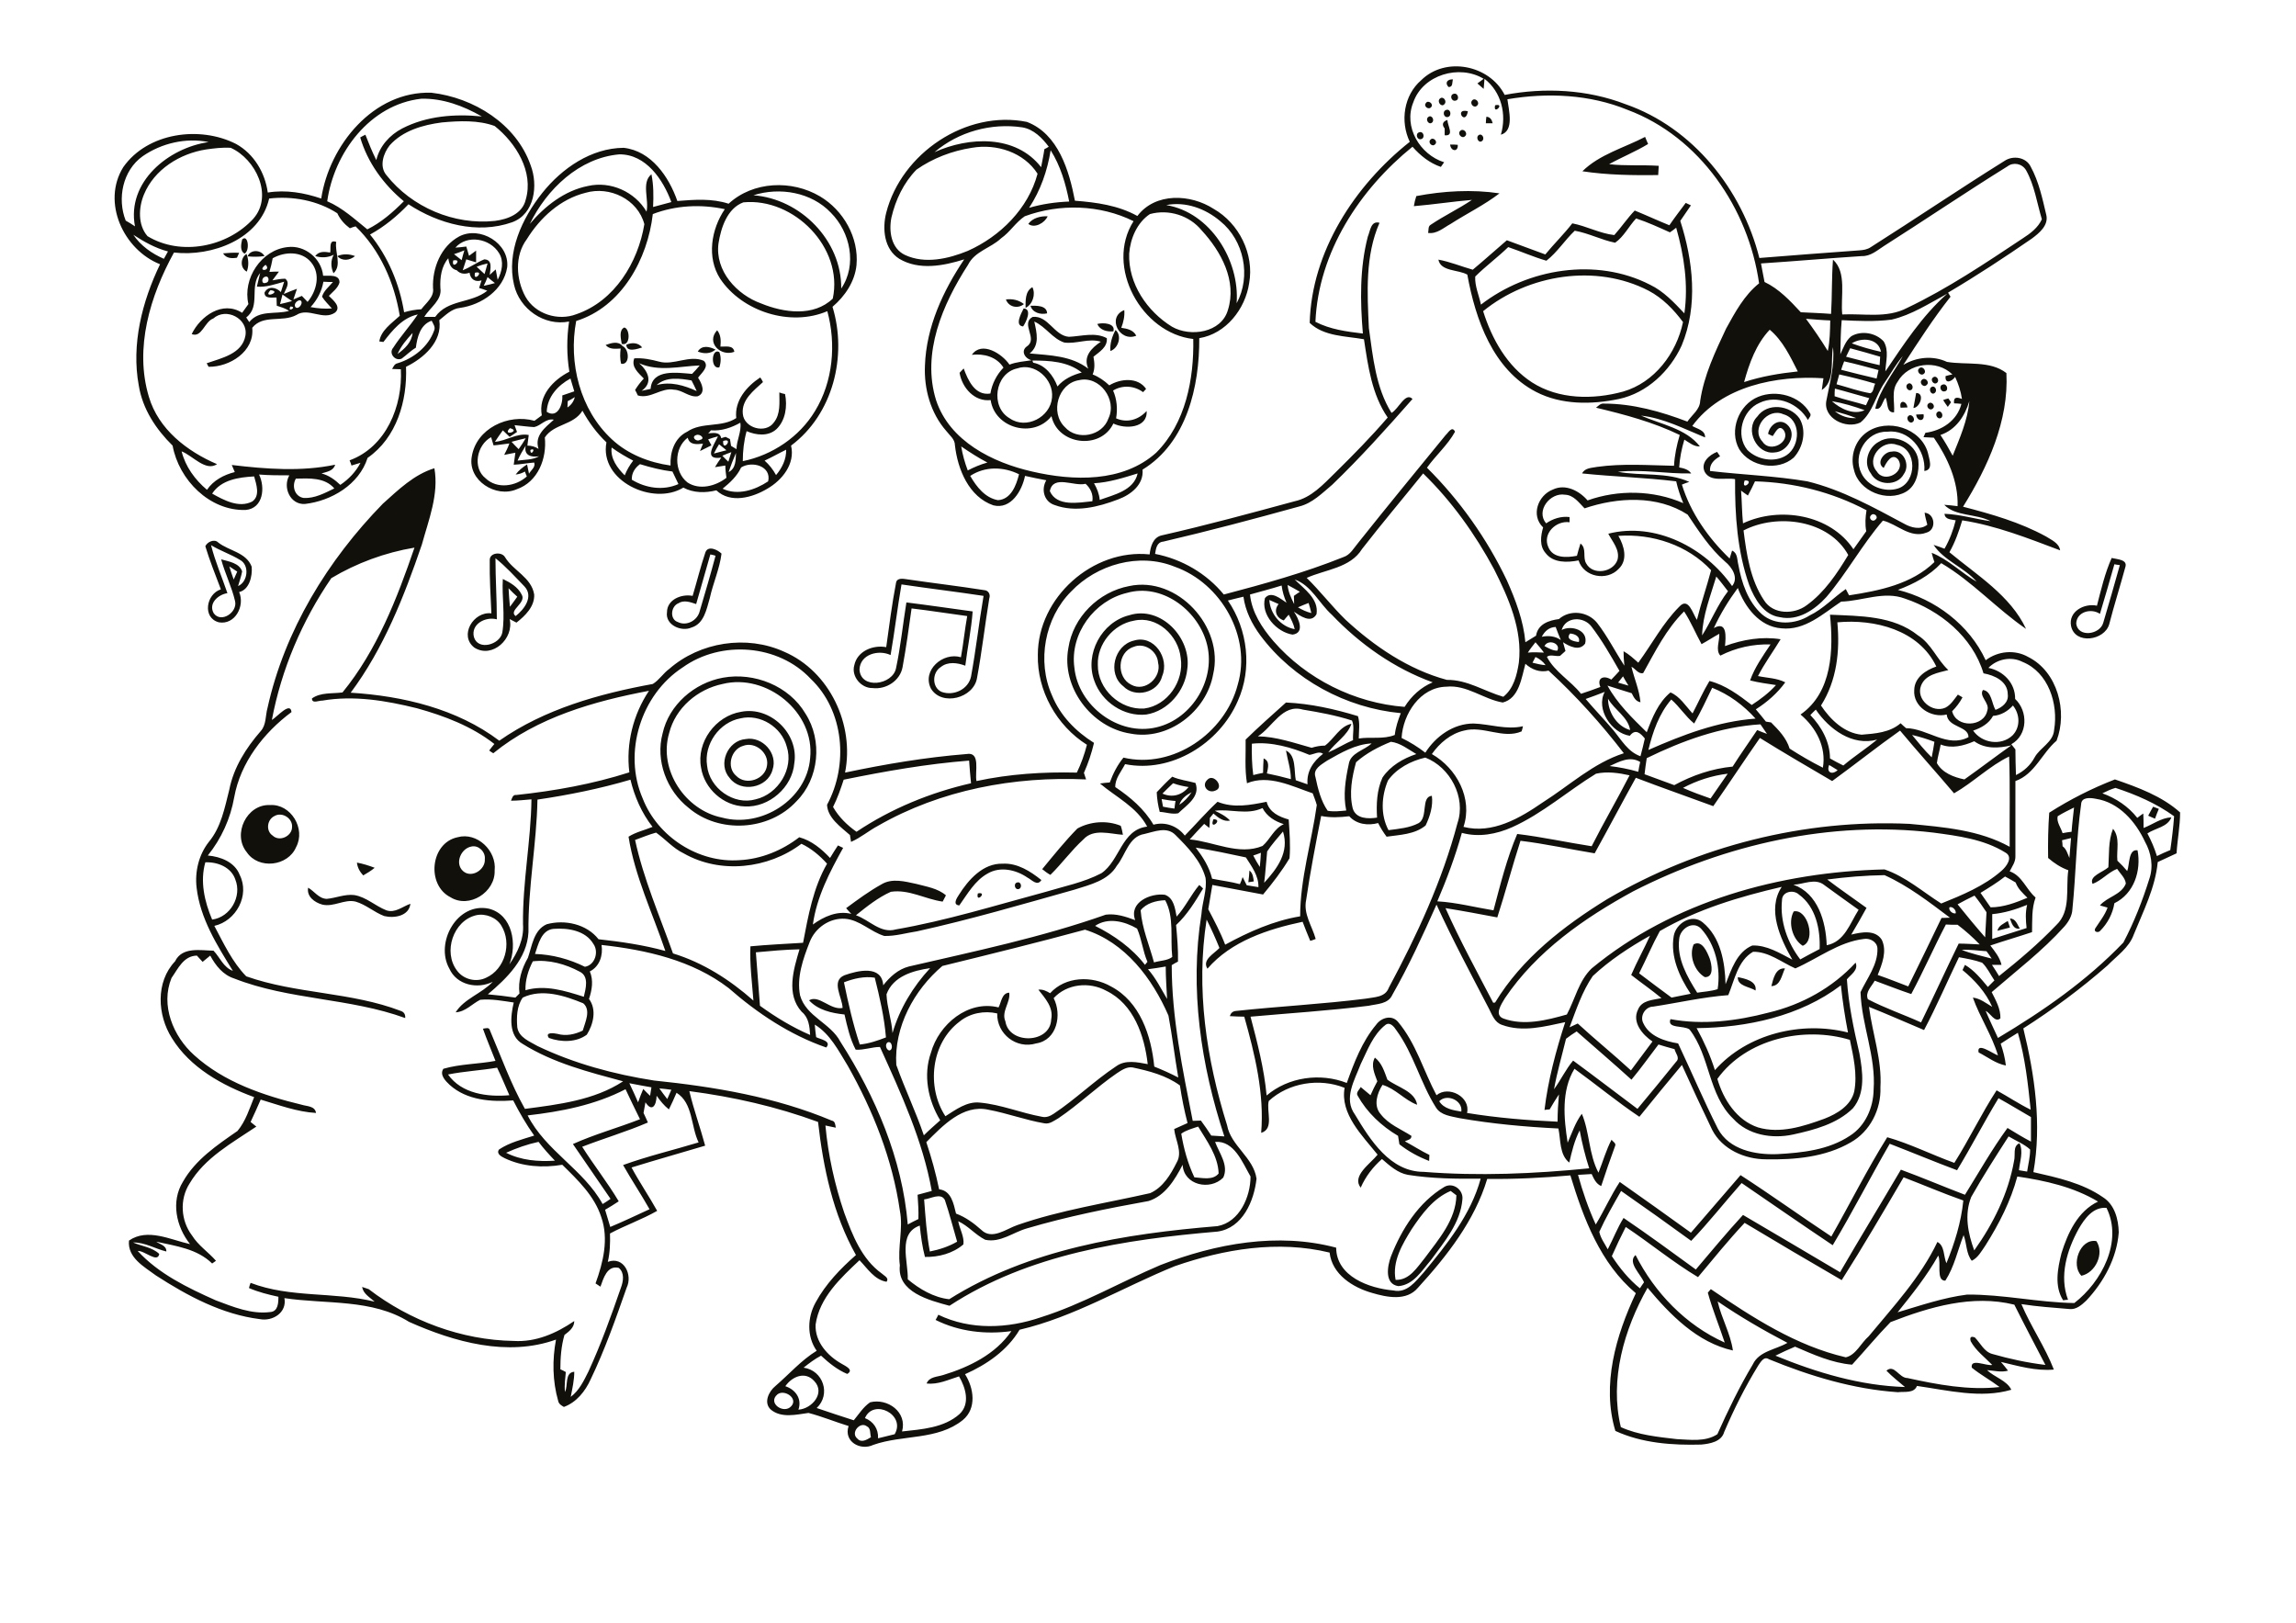 <?xml version="1.0" encoding="utf-8"?>
<!-- Generator: Adobe Illustrator 21.0.2, SVG Export Plug-In . SVG Version: 6.00 Build 0)  -->
<svg version="1.2" baseProfile="tiny" id="Layer_1" xmlns="http://www.w3.org/2000/svg" xmlns:xlink="http://www.w3.org/1999/xlink"
	 x="0px" y="0px" viewBox="0 0 842 595" overflow="scroll" xml:space="preserve">
<path fill="#12100B" d="M763.3,467.8c-4-4-0.5-13.8,5.5-12.7C771.8,459.6,768.5,466.7,763.3,467.8 M517.7,450.7
	c-3.4,5.5-7.2,11.8-5.9,18.6c5.1,0.2,7.9-4.6,10.7-8c5.1-6.9,11.4-14,11.6-23c-0.5-0.4-1.6-1.2-2.1-1.6
	C525.6,439.4,521.4,445.2,517.7,450.7 M529.7,435.2c3.2-1.8,7,1.1,6.6,4.6c-0.7,8.6-6.6,15.5-11.5,22.2c-3.3,3.8-6.4,9.2-12,9.6
	c-5.2-0.8-4-7.4-2.7-10.9C514,450.7,520.3,440.8,529.7,435.2 M505.1,396.5c-1-2.8-2.5-5.8-0.9-8.7c2.6,2,3.5,5.2,4.6,8.1
	c3.7,2.8,10.1,4.2,10.9,9.2c-4.6-1.7-7.9-5.9-12.7-7.3c-2,3.1-3.4,7.6-0.7,10.7c2.9,3.8,7.4,5.5,11.3,8c0.1,1.4-1.5,1.5-2.4,2
	c3,1.6,5.9,3.5,9,5c0,0.5-0.1,1.6-0.1,2.2c-3.9-1.5-7.6-3.5-10.9-6.1c-0.2-1-0.3-2.1-0.5-3.1c-6.1-3.6-11.4-8.6-14.8-14.7
	c-0.8-1.2,0.7-2.3,1.1-3.2c1.2,1,2.4,2,3.6,3C503.4,399.8,504.2,398.1,505.1,396.5 M637.3,358.3c2.5,0.5,7.1,1.4,6.5,4.9
	C641.6,361.8,637.1,361.6,637.3,358.3 M649.6,361.6c0.7-2.6,1.5-6.8,5-6.5C653.4,357.5,653,361.5,649.6,361.6 M629.8,395.6
	c2.2,7.6,7.1,15.2,14.9,17.8c8.2,2.4,16.7-0.4,24.4-3.2c4.6-1.8,9.7-4.8,10.9-10c1.2-6.3-0.3-12.7-1.6-18.9
	C661.6,376.2,640.4,380.9,629.8,395.6 M622.2,377c2.7,4.9,5,10,6.7,15.4c11.9-13.4,31.8-18.1,48.8-13.8c-1.1-5.7-2-11.5-2.6-17.3
	C660.1,372.7,640.6,376.8,622.2,377 M648.6,371.3c12.2-2.9,23.4-9.1,31.9-18.3c1.1,2.7-1.7,4.3-3.2,6.1c0.6,9.2,2.5,18.2,4.6,27.2
	c1.2,6.6,2.3,14.5-2.4,20.1c-5.8,5.7-14.1,7.9-21.9,9.6c-7.7,1.7-16.6,0.2-22-5.8c-9.2-8.8-8.4-22.9-16-32.7c-2.1-1.6-8.4-0.2-7-3.8
	C624.4,375.9,636.8,374.4,648.6,371.3 M621.1,346.3c3.1-1.8,5,2.9,5.9,5.2c0.7,2.1,1.7,6.9-1.8,6.8
	C621.4,356.1,619.3,350.4,621.1,346.3 M732.5,341.3c0.4-1.9,2.3-2.6,3.8-3.6c0.3,0.8,0.5,1.6,0.8,2.4
	C735.5,340.5,734,340.9,732.5,341.3 M737.1,336.8c2.1,0,2.7,2.2,3.6,3.7C738.3,340.9,737.7,338.4,737.1,336.8 M657.8,334.2
	c5.1-1.1,8.3,10.7,3.3,12.6C657.3,344.4,655.6,338.2,657.8,334.2 M358.6,327.6C362.4,326.8,357.7,331.5,358.6,327.6 M113,325.5
	c2.3,1.3,3.9,4,6.8,4.1c3.4-0.3,6.6-1.8,10.1-1.4c4.4,0.7,7.7,4,11.8,5.6c3.2,1.1,5.9-1.4,8.8-2.4c-0.5,4.5-5.9,5.4-9.6,4.5
	c-3.7-1.4-6.7-4.2-10.5-5.3c-4.1-1-8,2.1-12.2,1.1C115.3,330.9,112.4,328.7,113,325.5 M373,323.6c1.5-0.5,2,2,0.6,2.4
	C372.1,326.4,371.6,323.9,373,323.6 M458.2,319.2c1.3,1,1.4,2.6,1.6,4c-0.5,0.1-1.5,0.2-2,0.3C458,322.1,458.1,320.6,458.2,319.2
	 M351.6,328.2c3.5-5.6,8.9-11.7,16.1-11.5c5.4-0.3,10.2,2.8,14.2,6c-1.5,2.4-3.5-0.1-5.1-0.9c-4.2-2.9-10-4.2-14.6-1.5
	c-4.7,2.6-7.4,7.5-10.4,11.7C349.3,331.8,350.8,329.4,351.6,328.2 M130.9,316.3c2.2,0.4,4.4,1.1,6.5,1.9c-1.3,1.1-2.8,2-4.2,2.8
	C132,319.7,131.1,318.2,130.9,316.3 M172.9,310.4c-3.9,0.7-6.2,6.2-3.1,9c3.1,2.8,8.3-0.5,8-4.4
	C178.1,312.4,175.5,309.8,172.9,310.4 M167.8,307c7.2-2,14.4,5,13.6,12.2c0.3,7.9-9.3,14.1-16.2,9.8
	C156.3,324.5,157.8,309.1,167.8,307 M773.2,318c0.3-4.7-0.1-9.6,1.7-14.1c2.7,3.3,1.2,7.8,1.6,11.7c1.3,1.2,2.5,2.5,3.6,3.8
	c0.9-2.3,0.4-8.2,3.8-7.6c1.4,7.5-1.3,15.9-8.5,19.4c-0.6,3.8-2.5,7.4-5.2,10.1c-0.7,0.9-2.6,0.4-1.8-0.9c1.6-2.5,3.5-4.8,4.5-7.6
	c-0.7-0.2-2.1-0.6-2.8-0.8c2.7-3.2,7.8-3.8,9.5-8c-0.2-2.1-2.1-3.7-3.2-5.4c-3.3,1.3-5.7,4.3-9,5.5C766,321.2,771.3,319.8,773.2,318
	 M395.1,303.8c4.7-2.6,10.8-3.1,15.9-1c0.4,1.1,0.6,2.2,0.8,3.3c-4.7-0.3-10.8-2.4-14.5,1.7c-4.4,4-7.9,8.9-12.1,13
	c-1.1-0.6-2-1.3-3-2.1C386.4,313.6,390.5,308.5,395.1,303.8 M445,300.4C448.9,300.4,443.2,304.9,445,300.4 M789.6,295.8
	c0.7,0.3,1.4,0.5,2.1,0.8c-0.5,1.2-1,2.4-1.4,3.6c-0.9-0.4-1.7-0.7-2.5-1.1C788.4,297.9,789,296.9,789.6,295.8 M100.7,299.2
	c-2.8,1.3-3.3,5.5-0.7,7.2c2.5,2.4,7.1,0.2,7.1-3.1C107.4,300.1,103.5,297.6,100.7,299.2 M99,295.2c7.7-0.5,13.2,8.7,9.6,15.4
	c-3,7.1-13.8,8.3-18.1,1.9C85.1,305.9,90.5,294.8,99,295.2 M444.2,287.6C444.7,288.1,444.7,288.1,444.2,287.6 M442.7,286
	c2.3-2.7,6.5,2.7,3,3.9C443,291.1,440.5,288.1,442.7,286 M426,293c0.1,0.7,0.4,2.1,0.5,2.8c1.4,0.3,2.8,0.5,4.2,0.7
	c0.1-0.9,0.2-1.8,0.4-2.8C429.4,293.6,427.7,293.3,426,293 M432.5,295.1c1.8-1.2,3.3-2.8,4.5-4.6
	C435.1,291.5,433.2,292.8,432.5,295.1 M426.3,291c3.6,1.6,7.1,0.6,9.6-2.4c-1.9-0.3-3.8-0.7-5.7-1.4
	C428.9,288.4,427.6,289.7,426.3,291 M429.9,284.8c2.7,1.2,5.7,1.5,8.5,2.3c1.9,5-3.2,8.1-6.3,11.1c-2.2,0.5-4.6-0.4-6.8-0.5
	c-0.6-2.3-1-4.7-1.1-7.2C426,288.6,427.9,286.6,429.9,284.8 M272.5,273.5c-4.5,1.3-6.2,7.9-2.5,11c3.6,3.7,10.7,1.3,11.3-3.9
	C282,276,276.9,271.8,272.5,273.5 M273.5,271c6.1-1.1,11.9,5.3,9.8,11.3c-1.8,6.7-11.6,8.5-15.7,3
	C263.1,280.3,266.8,271.5,273.5,271 M271.6,263.4c-7.8,1.4-13.5,9.5-12.3,17.3c0.8,8.3,9.8,14.7,17.8,12.4
	c8.3-1.9,14.1-11.3,11.4-19.4C286.6,266.6,278.8,261.7,271.6,263.4 M271.8,261c10.7-2.1,21.2,8,19.5,18.8
	c-0.7,8.9-9.3,16.4-18.2,15.9c-7.8-0.2-14.8-6.5-16-14.2C255.3,272.2,262.4,262.5,271.8,261 M265,250.8c-9.2,1.9-17.3,8.8-19.6,18
	c-4,13.5,5.9,28.3,19.4,31c14.4,3.9,31.1-6.6,32.3-21.8C298.9,261.1,281.1,246.8,265,250.8 M265.1,248.5c11.5-2.1,24.3,3,30.3,13.2
	c6.3,9.8,5,23.8-3.3,32.1c-10,10.9-28.4,12-39.6,2.4c-8-6.3-12.2-17.3-9.5-27.3C245.3,258.5,254.6,250.4,265.1,248.5 M415.7,237.2
	c-6,1.9-6.4,11.2-0.8,13.9c5.1,2.8,11.2-2.8,9.8-8.1C424.4,238.7,419.7,235.5,415.7,237.2 M415.8,234.9c7.4-2.3,13.2,6.5,10.4,13
	c-1.5,6.2-10,8.2-14.3,3.7C406,247,408.6,236.6,415.8,234.9 M415.8,227.6c-7.5,1.3-13.5,8.6-13.2,16.2c-0.1,8.9,8.2,16.6,17,16
	c8.6-1.1,14.7-10.1,13.4-18.5C432.2,233.1,424.3,225.6,415.8,227.6 M414.1,225.6c11.6-3.7,23,8.4,21.3,19.8c-0.8,7.9-7,15.3-15,16.6
	c-8.2,0.9-16.4-4.6-19.1-12.4C397.7,239.8,404,228.1,414.1,225.6 M413.3,217.4c-12,2.8-21,15-19.3,27.4c1.4,14,16.2,25.2,30.1,21.9
	c13.3-3.1,22.2-18.1,18.3-31.3C438.9,223.4,425.9,213.8,413.3,217.4 M414.1,214.9c17.7-3.8,34.9,15,30.8,32.3
	c-2.4,13.6-16.4,24.5-30.3,21.8c-14.3-2.2-25.5-17-22.8-31.4C393.5,226.3,402.9,217,414.1,214.9 M330.6,214.3
	c-1.5,8.6-2.5,17.3-4,25.9c-4.4-2.1-11.2-0.3-11.4,5.3c0.4,7.4,12.2,5.7,13.4-0.5c1.7-8,2.5-16.1,3.8-24.1c8.1,1,16.2,2.2,24.3,3.3
	c-0.5,6.7-1.9,13.3-2.7,19.9c-2.9-1.1-6.4-1.6-9,0.5c-3.2,2-3.3,7.5,0.3,9.1c4.4,1.6,9.8-0.9,10.8-5.6c1.8-9.8,2.9-19.7,4.6-29.6
	C350.8,217,340.7,215.8,330.6,214.3 M328.6,213.7c0.3-1.9,2.6-1.5,3.9-1.3c9.5,1.4,19,2.5,28.5,4c1.5,0.1,2.3,1.6,1.8,3
	c-1.6,9.7-2.7,19.5-4.5,29.2c-1.2,7.4-12.9,10.5-16.9,3.9c-3.4-6.7,4.4-13.5,11-11.5c0.9-5,1.4-10.1,2.3-15.1
	c-6.8-0.9-13.6-2-20.4-2.8c-1,7.2-2,14.4-3.3,21.5c-0.9,5-6,8.3-11,7.7c-4.2,0.1-7.9-4.3-6.7-8.4c1.1-5.2,6.9-7.5,11.7-6.6
	C326.1,229.4,327.1,221.5,328.6,213.7 M775.4,206.9c-1.7,6.1-3.5,12.1-5.3,18.2c-3.2-2.2-8.6-0.8-8.7,3.6c0.7,5.2,8.7,4,9.9-0.3
	c2.1-7,4.1-14.1,6.1-21.2C776.9,207.2,775.9,207,775.4,206.9 M774.4,204.6c1.9,0.5,6,0.5,5,3.4c-1.9,7-4.1,13.9-5.9,20.9
	c-1.7,6-12.6,7.6-14,0.6c-1-5.3,4.9-8.4,9.5-7.4C770.5,216.3,771.9,210.2,774.4,204.6 M186.5,215.7c0.1,2.3,0.3,4.5,0.5,6.8
	c0.9-1.2,1.8-2.4,2.7-3.7C188.6,217.8,187.5,216.8,186.5,215.7 M181.7,204.7c0,7.5,0.5,14.9,0.5,22.4c-4.1-1.1-9.6,1.7-8.4,6.5
	c1.5,5.1,9.5,2.8,10.4-1.6c1.1-6.5-0.2-13.2,0.2-19.7c2.7,1.3,5.5,2.9,6.9,5.7c1.9,3.1-5,5.8-2.2,7.9c3.2-2.5,6.7-7.2,3.2-10.9
	C188.8,211.4,185.5,207.7,181.7,204.7 M179.6,205.3c0-2.7,4.4-3.1,5.6-1c3,5,9.7,7.4,10.7,13.7c0.2,4.4-3.3,7.8-6.5,10.3
	c-0.8-0.4-1.7-0.9-2.5-1.3c1.7,7.1-6.3,14.6-12.9,10.5c-5.8-4.4-0.4-13.4,6.2-12.6C179.9,218.3,179.5,211.8,179.6,205.3
	 M260.5,203.3c-1.7,6.1-3.5,12.1-5.2,18.2c-2.1-0.7-4.5-1.6-6.5-0.3c-2.8,1.1-3.3,5.9-0.2,6.9c3.2,1.6,7.2-0.6,8-4
	c2-6.8,4-13.5,5.8-20.3C262,203.6,261,203.4,260.5,203.3 M258.7,202.5c1-2.6,4.5-0.9,5.9,0.5c-0.7,5.6-3.1,10.8-4.3,16.3
	c-1.2,4.1-2.1,9.4-6.7,10.8c-3.8,1.7-9.7-1-9-5.6c0-4.7,5.4-6.8,9.4-6C255.6,213.2,256.9,207.8,258.7,202.5 M84.1,207.7
	c0.5,1.6,1,3.2,1.6,4.8c0.4-1,0.9-1.9,1.3-2.9C86,209,85.1,208.3,84.1,207.7 M77.4,199.9c1.5,6,4,11.7,6,17.6
	c-3.4,0.5-7.1,3.8-5,7.4c2.7,3.7,8.8-0.4,7.8-4.5c-1.2-5.2-3.7-10.1-5.1-15.3c2.8,0.8,6.6,1.3,7.7,4.4c-0.3,1.8-1,3.6-1.5,5.4
	c3.6-1.5,4.3-7.7,0.7-9.6C84.6,203.2,80.8,202,77.4,199.9 M75.3,200.3c0.7-1.6,3.3-2.8,4.7-1.4c3.9,3.1,10.3,3.6,12.3,8.9
	c0.3,3.4-0.8,8.4-4.6,9.3c2.2,5.1-1.5,12.1-7.4,11.1c-6.2-1.6-4.7-10.4,0.7-12.1C79,210.8,76.9,205.6,75.3,200.3 M639.4,194.5
	c1.1,8.8,2.5,18.1,7.5,25.6c3.3,5.3,11.1,5.3,15.7,1.8c6.5-4.7,11.1-11.6,15.2-18.4C670.7,190.6,651.8,188.1,639.4,194.5
	 M686.2,188.9c-1.2,1.1,0.5,2.8,1.6,1.6C689.1,189.5,687.2,187.8,686.2,188.9 M643.6,176.5c-0.8,1.8-1.7,3.5-2.6,5.2
	c-0.9-0.6-1.7-1.2-2.5-1.8c0.3,4,0.3,8,0.7,12c13.4-6.3,32-3.3,40.5,9.5c1.6-2.2,3.1-4.4,4.7-6.6c-0.5-2.6-0.3-5.2,0.1-7.7
	C671.8,180.4,657.9,176.9,643.6,176.5 M639.8,176.2C638.3,180.5,643.9,175.9,639.8,176.2 M625.2,173.1c-1.7-3.4,1.6-6.3,4.5-7.4
	c0.3,0.4,0.8,1.2,1.1,1.6c-2.1,1.2-3.9,2.8-3.7,5.4c11.9,1.4,23.9,1.8,35.7,3.8c12.7,3.1,24.2,9.5,35.6,15.6
	c2.5,1.4,5.9,2.3,8.4,0.3c-0.4-1.5-0.8-2.9-1-4.4c3.9,0.3,4.4,6.3,0.7,7.3c-6,2.3-10.8-3.2-16-4.4c-7.6,8.8-13.2,19.2-20.7,28
	c-4.3,4.7-10.4,8.9-17.1,7.4c-5.9-0.8-9.2-6.6-11.2-11.7c-4.4-12.4-5.3-25.8-5.2-38.9C632.6,175,627.4,176.9,625.2,173.1
	 M684.6,158.5c7.5-5.3,19.8-1.6,22.4,7.5c0.4,2.2,2.2,6.3-1.3,6.7c0.6-7.7-5.6-15.4-13.7-14.4c-7.6-0.2-12.7,8.5-9.4,15.2
	c2.3,4.8,8.5,7.2,13.5,5.6c6.9-2.3,7.1-14.5-0.5-16c-5.4-2.1-11.5,5.1-7.3,9.8c2.7,4.5,10.8,0.2,7.8-4.4c-2.3-2.7-4.4,1.2-5.3,3.1
	c-3-1.9,0.2-6,2.9-6c4.4-0.9,6.9,4.9,4.5,8.2c-2.4,4.6-9.8,4.3-12.1-0.2c-2.9-3.7-1.1-9.5,2.9-11.6c5.4-3.4,13.6,0.3,14.5,6.7
	c0.4,4.2-0.6,9.3-4.5,11.6c-6.9,4-17.3-0.1-19.1-8C678.4,167.3,680.3,161.5,684.6,158.5 M699.8,152.6c1.1-1.2,2.8,0.9,1.8,2
	C700.4,155.8,698.8,153.6,699.8,152.6 M702.7,152c0.7,0,2-0.1,2.7-0.1C706,154.8,702.9,154.6,702.7,152 M710.5,151.1
	c1.2-1,2.5,1.2,1.4,2.1C710.6,154.1,709.4,151.9,710.5,151.1 M707.3,147.9c1.2-0.9,2.7,1.1,1.4,2C707.5,150.8,706,148.8,707.3,147.9
	 M697,149.5c-0.7-3,2.2-2.7,2.5-0.1C698.9,149.4,697.7,149.5,697,149.5 M712.6,146.7c0.5-0.2,1.4-0.5,1.9-0.6c0.3,0.4,0.8,1.1,1,1.4
	c-0.3,0.4-0.9,1.3-1.2,1.7C713.7,148.4,713.1,147.5,712.6,146.7 M644.8,145.5c6.6-2.7,15.3-0.4,18.9,5.9c0.8,0.9-0.3,1.8-0.7,2.6
	c-3.4-6-11.2-9.4-17.7-6.3c-6.4,2.7-8.9,11.9-4.5,17.3c3.6,3.6,10,4.8,14.4,1.9c5.1-3.4,5.4-13.2-1.2-15c-5.7-2.6-12.2,5.3-7.6,10.1
	c2.7,4.3,10.6,0,7.7-4.3c-1.8-2.2-3,0.9-4,2.2c-0.6-0.3-1.2-0.5-1.7-0.8c0.5-3.2,4-5.9,6.9-3.5c4.1,3.5,0.3,10.1-4.5,10.3
	c-6.6,0.9-11.1-8.4-6.4-13.1c3.7-5.3,12-4.3,15.5,0.6c2.7,4.5,1.4,10.6-2.1,14.4c-5.8,5.1-16,3.4-20-3.1
	C634,157.9,637.6,148.4,644.8,145.5 M702.7,144.1c3.3,0,1.4,5.4-1,5.5C702,147.8,702.4,146,702.7,144.1 M708.2,142
	c1.3-1,2.5,1.2,1.3,2.1C708.3,145.1,707.1,142.8,708.2,142 M712.5,141c1.5-0.5,2.3,2.2,0.7,2.5C711.6,143.9,710.9,141.3,712.5,141
	 M699.6,140.8c1.2-1,2.5,1.2,1.4,2.1C699.7,143.8,698.4,141.6,699.6,140.8 M704.8,139.3c1.1-1.2,3,0.8,1.8,1.8
	C705.5,142.4,703.6,140.4,704.8,139.3 M708.9,138.4c1.2-1,2.6,1.1,1.4,2C709.1,141.3,707.7,139.2,708.9,138.4 M703.8,135.1
	c1.1-1.2,2.9,0.9,1.8,1.9C704.4,138.2,702.6,136.1,703.8,135.1 M240.8,141.2c5.1-1.4,10.1,0.1,14.7,2.2c-0.6-1.3-1.2-2.6-1.9-3.9
	C249.4,138.8,244.3,138,240.8,141.2 M234.4,133.2c3.3,2.9,5.2,7.1,0.9,10.1c1.1-0.2,2.2-0.5,3.3-0.7c0.5-7.5,10-5.9,15.2-5.5
	c1-1,1.9-2,2.8-3.1C249.2,134.3,241.7,136.4,234.4,133.2 M232.6,131.4c3.1-0.2,6.1,0.4,9.1,1.2c5.4,1.5,11.1-2.6,16.4-0.3
	c2.2,2.1-0.9,4.5-2.1,6.2c1.3,2,3,5.5-0.1,6.8c-3.1,0.5-5.6-2.3-8.7-2.4c-4.7-0.9-8.6,3.5-13.3,2.1c-0.2-0.5-0.7-1.5-1-2
	c0.9-1.5,2-2.9,3.2-4.2C234.1,136.7,231.4,134.6,232.6,131.4 M263.8,134.7c-3.3,0.9-3-7.2,0-5.6
	C264.5,130.9,264.4,132.9,263.8,134.7 M255.9,128.9c1.5-2.5,4.4-1.8,6.5-0.7C260.5,129.8,258.1,129.8,255.9,128.9 M229.7,126.4
	c2-0.9,4.4-0.8,5.8,1C233.9,127.9,229.7,129.4,229.7,126.4 M222.1,126.5c2-0.7,4.6-1.6,6.2,0.4c2.5,1.1,2.8,7-0.5,6.5
	c-0.5-1.8-0.4-3.8-0.2-5.6C225.7,127.9,223.5,128.2,222.1,126.5 M269.3,129c-5,1.9-10.5-3.4-6.3-7.9c1.4,1.7,1.4,3.9,1.2,6
	C266,127.2,268.9,126.4,269.3,129 M409.1,121c2.5,2.1,1,6.8-1.9,7.7C407,126,407.8,123.4,409.1,121 M228.9,120.1
	c2.1,0.2,2.5,7-0.9,6C227.7,124.2,226.9,121.1,228.9,120.1 M402.4,118.8c2.1-0.6,6.8-0.3,5.9,2.7C406,121.7,403.4,121.1,402.4,118.8
	 M395.7,139.4c-7.7,1.2-10.7,11.9-5.2,17.2c4.5,5.1,13.8,3.3,16-3.2C409.8,146.6,403.2,137.6,395.7,139.4 M373,135.1
	c-8.2,1.8-9.9,14.2-2.7,18.3c6,4.2,14.9-0.4,15.5-7.6C386.5,139.1,379.5,132.8,373,135.1 M378.9,133c4.4,0.8,7.4,4.7,8.9,8.7
	c2.3-2.7,5.5-4.2,8.9-5.1c-5.1-4.1-11.9-4.4-18.1-4.4C378.7,132.4,378.8,132.8,378.9,133 M379.3,117.9c0.9,4.1,2.1,8.7-1.7,11.7
	c7.4,0.7,15.3,0.8,21.5,5.6c-2-4.5,1.2-7.6,4.6-9.9c-4.4-1.4-8.9,0.9-13.4,0.3C386,124.2,383.5,119.8,379.3,117.9 M376.6,127
	c4.2-2.8-2.5-8.3,2.1-10.8c5.7-0.6,7.9,6.9,13.3,7.3c4.6-0.2,9.6-1.8,13.9,0.5c0.3,3.3-2.7,5-4.9,6.8c0.4,2.2,0.6,4.4-0.3,6.5
	c2.3,0.9,4.3,2.3,6.1,4c4.1-2.5,10.5-3.1,13.5,1.3c-0.3,0.3-0.8,0.9-1.1,1.2c-3.2-2.4-7.6-2.7-11-0.6c1.4,3.2,1.7,6.8,1.1,10.2
	c4.1,1.8,8.3,0.5,11.2-2.7c0.4,6.4-7.9,6.7-12.2,4.6c-4.7,9.8-20.4,7.9-22.7-2.7c-6.5,8.3-20.8,4.5-22.3-5.9
	c-5.9,0.7-10.5-4.5-11.4-10c0.4-0.4,1.1-1.2,1.5-1.6c1.6,4.3,4.1,10.1,9.8,9.2c0.6-3.6,2.3-6.9,4.8-9.5c-2.5-4-7.2-5.2-11.6-4.7
	c3.6-5.2,11.1-0.4,13.8,3.6c2.6-1,5.4-1.2,8.1-1.6C375.7,131.4,374.3,128.6,376.6,127 M416.7,123.1c-6.2,2.5-10.9-6.8-4.4-9.4
	c0.2,2.2-0.3,4.4-1.1,6.5C413.2,120.5,415.6,120.9,416.7,123.1 M375.4,113.1c3.2,0.2,0.9,5-0.2,6.6
	C372,119.4,374.5,114.9,375.4,113.1 M377.9,112.1c2.1,0,6-0.2,6.1,2.8C381.5,115.5,378.6,114.6,377.9,112.1 M368.9,109.8
	c2.4-0.3,4.7,0.2,6.6,1.7C373.2,113.4,369.8,112.5,368.9,109.8 M376.1,112.9c0-2.6-0.2-6.1,2.5-7.6
	C379.9,107.9,378.7,111.6,376.1,112.9 M90.5,99.6c-2.5-1.3-2.4-5-0.1-6.5C91.2,95.2,91.3,97.5,90.5,99.6 M123.7,93.9
	c2.1-0.9,4.4-0.8,6.5,0C128.3,95.5,125.5,95.9,123.7,93.9 M81.8,92.9c2-0.2,3.9-0.3,5.9-0.2c-0.2,0.5-0.6,1.4-0.8,1.8
	C85,94.8,83,94.8,81.8,92.9 M90.8,94c1-2.6,4.9-2.5,6.2-0.1C95,94.2,92.9,94.2,90.8,94 M106.5,112.4
	C105.2,114.8,109.3,112.5,106.5,112.4 M110,110.1c-1.1,0-2.5,1.5-1.6,2.6C109.7,113.7,111.6,110.6,110,110.1 M103.6,108
	c-0.3,1.2-0.6,2.3-0.9,3.5c1.5-0.3,2.9-0.7,4.4-1.1C105.9,109.6,104.7,108.8,103.6,108 M99.2,106.4C96,109.8,103.7,106.9,99.2,106.4
	 M118.6,103.3c-0.6,3.5-2.3,6.7-4.7,9.3c2.6,0.5,5.2,0.7,7.8,0.5c-1.2-1.4-2.6-2.7-3.6-4.3c0.6-2.2,2.6-3.7,4-5.4
	C121,103.4,119.8,103.4,118.6,103.3 M97.2,101.5c-1.4,0.3-1.4,2.9,0.3,2.2C99,103.5,98.7,100.9,97.2,101.5 M90.3,116.4
	c0.3,0.4,0.8,1.3,1.1,1.7c3.7-4.6,9.6-2.7,14.6-4.1c-1.4-1-3-1.4-4.5-1.9c0-1-0.1-2-0.1-3c-1.6-0.1-4.4,0.6-4.4-1.8
	c1.3-2.6,4.3-2,6-0.2c0.4-1.3,0.8-2.5,1.2-3.8c-3.3,0.9-6.6,2.1-10,1.8c0.4-1.7,0.8-3.3,1.2-5C91.3,105.1,95.7,112.3,90.3,116.4
	 M97.4,97.1C93.8,99.8,99.8,99.4,97.4,97.1 M100,94.7c-0.3,1.7-0.7,3.3-1.2,5c1.2-0.1,2.3-0.1,3.5-0.1c-0.8,1.1-1.6,2.1-2.4,3.2
	c1.6-0.3,3.1-0.6,4.7-0.6c2,1.6,0.1,3.8-0.5,5.6c1.6-0.7,3.1-1.3,4.8-1.9c-0.4,1.3-0.9,2.6-1.3,3.9c1-0.4,2.1-0.9,3.1-1.3
	c0.7,0.7,1.4,1.5,2.1,2.2c3.3-3.9,4.9-10.2,1.3-14.5C110.7,92,104.4,92.2,100,94.7 M91.1,111.5c-2.2-9.3,4.7-19.9,14.4-20.9
	c6.3-0.8,12.4,4.2,13,10.5c2.1,0.1,6.1-0.6,6,2.5c-0.6,2.1-2.5,3.4-3.9,4.9c1.5,1.5,4.7,4,2.3,6.1c-4.4,3.1-9.8-2-14.2,0.9
	c-5.2,2.8-12.2-0.3-16.2,4.7c0.9,8.7-8.3,14.4-16,14.3c-0.2-0.3-0.5-1-0.7-1.3c5.4-1.9,13-3.4,14.2-10.1c1.1-6.3-7.1-10.5-11.8-6.3
	c-3.2,1.1-4.2,7.2-7.9,5.7c3.2-6.6,11.3-12.4,18.5-7.8C89.6,113.6,90.4,112.5,91.1,111.5 M121.1,92.6c0.3-1.6-0.6-4.9,2.2-3.9
	c-0.6,3.8,2.2,8.5-1,11.5c-1-2.2-1.1-4.7,0.1-6.8c-2.1,1.1-4.5,1.2-6.8,0.5C117,92,119.1,92.3,121.1,92.6 M88.8,87.8
	c2.2-2.1,2.9,4.1,0.9,5.2C87.9,92,88.4,89.5,88.8,87.8 M377.1,82.1c1.6-2.2,4.5-2.9,7.1-2.8C383.2,81.7,379.4,83.9,377.1,82.1
	 M543.9,114.1c3.2,10.2,8.8,20.2,17.9,26.1c9.8,6.3,22.4,6.4,33.4,3.4c11.5-3.3,19.6-14,22-25.5c-3.4-4.6-7.5-8.8-12.6-11.5
	C585.3,96.6,560.5,100.6,543.9,114.1 M600,80.1c-2.7,2.9-4.5,6.7-7.7,8.9c-5-1-9.7-3.5-14.8-4.4c-3.7,3.5-6.4,7.9-10.4,11
	c-4.8-1.4-9.3-3.4-14-5c-3.9,3.8-8.3,7-12.1,10.8c-0.2,3.5,1.4,6.9,2.1,10.3c17.2-13.3,42.3-17.4,62-7.3c5,2.4,8.8,6.5,12.6,10.5
	c1.5-10.5-0.1-21.2-3-31.4c-0.8,0.6-1.5,1.2-2.3,1.7C608.4,83.4,604.3,81.5,600,80.1 M612.2,82.6c1.9-2.8,4-5.5,6-8.2
	c0.5,0.2,1.4,0.7,1.9,0.9c-1.3,1.9-2.6,3.8-3.9,5.7c4.7,14.6,6.6,31.1,0.5,45.7c-4.3,9.4-12.7,17.4-23,19.6
	c-10.1,2.1-21.1,2.2-30.4-2.6c-15.8-8.2-22.2-26.5-25.2-43c-3.3-1.9-9.8-1.1-10.6-5.5c4.3,0.8,8.4,2.5,12.6,3.7
	c4.2-3.5,8.3-7.2,12.5-10.8c4.7,1.7,9.4,3.5,14.1,5.2c3.2-3.9,6.8-7.4,9.9-11.4c5.2,1,10.1,3.7,15.4,4.3c2.6-2.9,4.8-6.2,7.5-9
	C603.9,79,608,80.9,612.2,82.6 M519.4,71.9c10-1.9,20.5-2.5,30.5-1c-5.6,4.3-12,7.4-17.9,11.2c-2.6,1.4-5.1,3.8-8.3,3.3
	c0.3-1-0.1-2.4,1-3c4.9-3.3,10.2-5.8,15.1-9.1c-7.1,0.6-14.2,1.7-21.3,2.3C518.7,74.3,519,73.1,519.4,71.9 M271.8,171.4
	c-1.5,3.2-4.1,5.6-6.8,7.8c5.5,2.6,11.9,0.5,16.7-2.7C283,170.9,275.8,168.9,271.8,171.4 M234.7,170.2c-1.9,1.4-3.1,3.3-3,5.7
	c5.1,3.1,11.5,4.1,17.1,1.6c-0.7-1.5-1.5-3.1-2.2-4.6C242.5,172.4,238.6,171.4,234.7,170.2 M267.2,173.1c2.7-1.3,2.6-4.5,2.7-7
	C268.9,168.4,268,170.7,267.2,173.1 M264.9,167.1c0.7,0.7,1.4,1.5,2.2,2.2c0.4-1.2,0.7-2.3,1.1-3.5
	C267.1,166.2,266,166.6,264.9,167.1 M280.4,168.9c1.7,1.5,3.1,3.3,4.2,5.3c2.2-2.6,3.8-5.8,3.7-9.3
	C285.6,166.2,283,167.7,280.4,168.9 M194.5,165C194.5,167.8,197,163.8,194.5,165 M224.3,164.1c-0.5,4.1,2.1,7.5,4.8,10.2
	c0.8-2,1.8-3.7,3.1-5.4C229.5,167.5,226.8,165.9,224.3,164.1 M189.8,168.9c2.7-0.4,5.5-0.2,7.9-1.6c-2.9,0.5-5.7-0.3-4.9-3.9
	C191.7,165.2,190.6,167,189.8,168.9 M187.8,164.4C188.3,164.9,188.3,164.9,187.8,164.4 M261.8,166.3c1.5-0.4,3.1-0.8,4.6-1.2
	c-0.9-0.7-1.8-1.5-2.7-2.2C263,164,262.4,165.1,261.8,166.3 M265.2,161.7C264.9,166.1,269.3,160.3,265.2,161.7 M187.6,162
	c0.8,0.9,1.7,1.8,2.6,2.7c0.9-1.3,1.8-2.6,2.6-4C191.1,161.1,189.4,161.5,187.6,162 M178.1,175.4c4.2,4,11,3,15.1-0.7
	c-0.2-0.4-0.5-1.3-0.7-1.8c-1,0.6-2.2,1-3.4,1.1c1.1-1.5,2.6-2.7,4.2-3.7c0.2,0.9,0.5,2.6,0.7,3.4c0.7-1.3,2.5-2.4,1.9-4.1
	c-2.5,0.2-5,0.7-7.5,0.8c0.2-1.5,0.4-2.9,0.6-4.4c-1.4,0.3-2.8,0.5-4.1,0.8c0.7-1.4,1.4-2.7,1.9-4.2c-2,0.2-3.9,0.6-5.8,0.7
	c-0.3-1-0.6-2-0.9-3C174.8,163.2,173.2,171.6,178.1,175.4 M259.7,161.1c0.4,0.7,0.8,1.5,1.2,2.2c-1.4,0.7-2.8,1.4-4.2,2.1
	c0.4-0.9,0.7-1.8,1.1-2.7c-2.2,0.2-4.9,0.6-5.6-2.2c-5.1,3.8-5.1,12.5-0.1,16.4c4.4,2.9,10.3,1.4,14.3-1.7c-0.2-1.5-0.4-3-0.4-4.5
	c-1.3,0.2-2.5,0.4-3.8,0.6c0.7-1.2,1.5-2.4,2.3-3.5c-6.7,1-2.7-4.6-1.2-7.8C262,160.3,260.9,160.7,259.7,161.1 M255.4,159.5
	c-2.1,0.6-0.1,2.7,1.3,1.8C258.9,160.8,256.6,159,255.4,159.5 M187,157C183.9,160.1,191.3,158.1,187,157 M260.7,157.8
	c-0.2,0.3-0.7,0.9-1,1.1c1.8-0.1,4.3-0.7,4.8,1.8c0.5-0.2,1.1-0.4,1.6-0.5c0.4,0.2,1.2,0.6,1.6,0.8c0.1,0.6,0.3,1.9,0.4,2.5
	c0.7,0.4,1.3,0.8,2,1.2c0-3.3,1.9-6.4,1.4-9.7C268.3,156.8,264.6,158.1,260.7,157.8 M195.9,156.6c-2.4-0.1-4.8-0.5-7.2-0.7
	c0.3,0.8,0.6,1.7,0.9,2.5c-0.9,0.6-1.8,1.2-2.7,1.8c-0.8-0.8-1.7-1.6-2.5-2.4c-1,1.4-2,2.8-2.9,4.2c4.2-0.3,8-3.3,12.4-2.5
	c-0.2,1.3-0.3,2.6-0.5,3.9c1.5,0,2.9,0.4,4.1,1.2c-1.6-4.9,2.4-7.8,5.6-10.7C200.2,153.3,198.4,156.1,195.9,156.6 M208.2,147.1
	c0,0.6-0.1,1.7-0.1,2.3c1.4-0.9,2.3-2.2,2.7-3.8C209.9,146.2,209.1,146.7,208.2,147.1 M200.5,151c4,2.6,6-2.8,5.7-6
	c1.5-0.5,2.9-1,4.4-1.5c-0.5-1.6-0.9-3.1-1.4-4.7C204.6,141.3,200.7,145.5,200.5,151 M239.4,78.5c-1.9,16.5-11.4,34-28.1,39.2
	c-2.9,15.3,1.4,32.6,13.1,43.4c5.9,5.5,13.7,8.5,21.5,9.6c-0.2-4.9,1.4-10.1,6.1-12.4c5.4-3.7,12.6-1.4,18-5
	c-0.7-6.4,3.8-11.6,8.8-14.9c0.3,0.4,0.8,1.2,1,1.7c-3.4,3.1-7.9,6.5-7.4,11.6c0.4,5.3,8.4,7.5,11.4,3.2c2.5-3.1,2-7.3,2-11
	c0.5,0.2,1.5,0.5,2.1,0.6c0.9,4.4,0.2,9.7-3.2,12.9c-3,2.7-7.4,2.2-10.9,0.7c-1,3.6-1.4,7.3-1.4,11c10.8-2.2,20.8-8.9,26.5-18.4
	c6.6-10.8,7.8-24.5,4.5-36.6c-13.5,5.8-31.2,0.2-39.3-11.9c-5-7.8-3.3-18.1,1.7-25.5C257,74.8,247.7,75.3,239.4,78.5 M272.6,74.2
	c-5.9,2.2-8.2,9.3-9.1,15c-1.4,10.1,6.7,18.9,15.7,22.1c8.3,3.4,19.2,4.9,26.2-1.8C309.4,90.8,291.1,72.4,272.6,74.2 M276.3,71.6
	c17.3,1.3,32.4,16.6,32.2,34.2c5.9-8.7,3.3-20.7-3.8-27.8C297.6,70.5,286,68.5,276.3,71.6 M214.7,70.7c-9.2,2.3-16.6,9.1-21.5,17
	c-4.5,6-4,14.7-0.5,21.1c3.6,6.4,12,9,18.7,6.4c14-4.8,22.6-19,24.9-33C233.9,73.1,223.6,68.1,214.7,70.7 M194.3,82.1
	c5.5-6.5,12.7-12.2,21.3-13.9c8.3-1.9,17.2,2.1,21.5,9.4c1-4.3-2-10.7,1.8-13.7c0.8,3.9,0.8,8,0.6,12c2.2-0.6,4.4-1.2,6.7-1.8
	c-3-8.2-9.3-17.6-19.1-17.5C212.4,57.9,200.5,69.4,194.3,82.1 M198.9,70.7c7.2-9,17.9-16.4,29.8-16.5c10.1,1.1,16.6,10.6,19.7,19.5
	c6.3-0.5,12.7-1,18.8,1c9-8.3,23.2-8.8,33.5-2.7c8.6,5.1,14.3,15.1,13.4,25.2c-0.6,6-4.2,11.4-8.8,15.3c5.5,18,0.2,39.4-15.2,50.9
	c1.6,6.7-3.3,12.7-8.7,15.8c-5.5,3.3-13.5,5.5-18.7,0.6c-4,1-8.4,1-12.1-1c-11.1,6.8-30.9-2.5-28.2-16.6c-3.6-3.4-6.5-7.4-8.8-11.6
	c-3.3,5.4-10.4,4.7-13.8,9.8c0.8,7.7-2.5,16.3-10.3,19c-7.6,3.3-18-3.2-16.5-11.9c1.6-10.4,13.4-15.9,23-13.2c0.9-0.7,1.8-1.3,2.7-2
	c-1.4-7.2,4.2-13,10.1-16c-1-6.1-1-12.3-0.1-18.4c-9.1,1.8-18.2-4.6-20.2-13.5C185.7,92.5,191.4,80.1,198.9,70.7 M531.8,53
	c0.7,0,2.1,0,2.8,0.1C534.8,55.9,532,55.5,531.8,53 M580.3,62.8c6.3-6.2,15.3-8.6,23-12.6c0.3,0.7,0.8,2,1.1,2.6
	c-4.6,2.8-9.6,4.8-14.3,7.4c6,0.7,12.1,0.2,18.2,0.6c-0.1,1.1-0.1,2.3-0.2,3.4C598.8,64.3,589.5,64.2,580.3,62.8 M524.6,51.2
	c1-1.1,2.8,0.7,1.7,1.7C525.2,54.1,523.5,52.2,524.6,51.2 M542.2,49.6c1.2-1,2.5,1.2,1.3,2.1C542.3,52.7,541.1,50.4,542.2,49.6
	 M520.5,48.5c1.6-0.5,2.2,2.1,0.7,2.5C519.6,51.5,518.9,48.9,520.5,48.5 M535.5,48c1.1-1.2,3,0.8,1.8,1.9
	C536.2,51.1,534.3,49.1,535.5,48 M529.8,47.1c-1.1-1.3-0.8-2.6,1-3.1c0,2,2.7,6-1,5.6C529.8,48.7,529.8,47.9,529.8,47.1 M385,180.1
	c2.6,5.8,10.5,4.2,15.6,3.7c0.4-2.5-0.7-4.8-2.5-6.4C393.9,178.5,386.2,173.9,385,180.1 M401.2,177.2c1.1,1.9,1.9,3.9,2.1,6.1
	c5.2-1.9,12.5-3.4,13.9-9.7C412,175.2,406.7,176.9,401.2,177.2 M355.8,174.5c2.3,4,5.5,8.1,10.2,8.9c4.8-0.3,6.7-5.5,7.7-9.5
	C368,171.1,361.3,170.9,355.8,174.5 M352.5,163.7c0.5,3,1.3,5.9,2.4,8.8c2.3-1.2,4.7-2.2,7.2-2.9
	C358.8,167.9,355.6,165.8,352.5,163.7 M421.7,78.5c-4.7,3.1-7.2,9-7.6,14.5c-0.4,11,6.6,21.2,15.7,26.8c6.8,3.9,18.1,2.2,20.5-6.1
	c3.4-10.7-2.5-21.5-9.6-29.2C436.2,79,428.6,76.6,421.7,78.5 M375.8,79.3c-3.3,2.2-5.4,5.8-8.7,8.1c-3.8,3.6-9.6,4.7-12.1,9.7
	c-9.3,14.4-17.1,32.4-11.7,49.7c5,15,20.7,22.8,35.2,26.1c15.1,3.5,33.2,4.1,45.5-6.9c10.8-10.8,13.9-27,13.6-41.7
	c-18.9-2.1-32.5-26.5-21.9-43.2C403.4,75,388.6,74.6,375.8,79.3 M427.7,75.2c16.2,2.7,27,20.3,25.8,36c5.4-9.9,2.7-23.1-6-30.1
	C442.1,76.5,434.8,73.8,427.7,75.2 M385.3,55.1c-1.2,7.5-3.7,14.7-7.9,21.1c4.8-1.4,9.7-2.1,14.7-2.3
	C390.8,67.3,388.9,60.8,385.3,55.1 M356.4,54.2c-7.2,1.1-14.3,3.8-20.3,8c-4.7,4.8-7.7,11.1-9.2,17.6c-1,5-0.1,11.3,5,13.7
	c7.3,3.4,15.9,1.4,23-1.5c11.9-5.3,22.2-15.5,25.6-28.3C375.5,55.9,365.5,52.6,356.4,54.2 M342.7,55.8c12.6-5.7,29.8-6.5,39.1,5.5
	c0.4-2.2,0.9-4.4,1.2-6.6c0.4-0.2,1.2-0.6,1.6-0.9c-2.4-3.2-5.5-6.4-9.7-7.1C363.5,45,351.5,48.3,342.7,55.8 M325,78
	c5.6-21.8,29.3-37.8,51.6-33.3c11.5,4.4,15.5,17.9,17.6,28.9c7.9,0.6,15.9,1.7,22.9,5.6c6.6-8.7,19.5-8.1,28-2.6
	c9.3,5.3,14.9,16.6,13,27.2c-1.4,9.5-8.5,18.6-18.3,20.2c0.1,17.7-4.6,38.3-20.8,48.2c0.5,5.5-4.3,9.2-8.9,10.9
	c-7.3,2.8-15.7,4.9-23.3,2.1c-3.9-1.2-5.1-5.7-3.1-9.1c-2.6-0.5-5.2-1-7.8-1.6c-1.1,5.4-5.1,12.4-11.6,10.8
	c-9-3.1-13.1-13.2-14.1-22c0-2.3-2-3.7-3.2-5.3c-5.7-6.5-8.2-15.4-7.8-24c0.5-14.1,6.6-27.3,14.4-38.9c-7.6,2.4-16.6,4.1-23.8-0.2
	C324.2,91.4,323.5,83.9,325,78 M545.1,42.8c1.4,0.1,2,1.1,2.3,2.4c-0.6,0-1.9,0-2.5,0C544.9,44.5,545,43.3,545.1,42.8 M523.8,42.9
	c1.2-1,2.5,1.2,1.3,2.1C523.9,45.9,522.6,43.7,523.8,42.9 M538.3,40.8C537.4,46.4,533.1,39.5,538.3,40.8 M530.4,40.3
	c1.6-0.5,2.1,2.2,0.6,2.6C529.4,43.3,528.8,40.7,530.4,40.3 M548.3,38.6C552.2,37.7,547.4,42.5,548.3,38.6 M522.9,37.8
	c0.8-1.3,2.9,0.3,2,1.4C524,40.5,521.9,39,522.9,37.8 M539.9,36.8c1.1-1.2,3,0.8,1.8,1.9C540.6,39.9,538.8,38,539.9,36.8 M528,36.2
	c1.2-1.2,2.8,0.9,1.7,2C528.6,39.5,526.9,37.3,528,36.2 M533.1,34.4c1.6-0.5,2.3,2.2,0.7,2.5C532.2,37.3,531.5,34.8,533.1,34.4
	 M111.4,182.6c4,0.2,7.7-1.8,11.2-3.5c-3.5-4.1-9.2-3.7-14.1-3.6C106.9,178.3,108.1,182.1,111.4,182.6 M77.8,181
	c4.3,2.4,9.8,5.4,14.7,2.9c3-2.1,1.5-6.3,0.7-9.2C87.6,175,81.1,175.9,77.8,181 M145.8,129.8c2.6-1.9,5.2-4.3,5.5-7.7
	C149.2,124.4,147.1,126.8,145.8,129.8 M177.4,104.8c1.4-0.3,2.8-0.6,4.1-1c-0.9-0.7-1.8-1.4-2.7-2.2
	C178.4,102.7,177.9,103.8,177.4,104.8 M174.2,100C173.3,103.9,178,99.1,174.2,100 M174.8,97.8c1,0.9,1.9,1.8,2.9,2.7
	c0.4-1.3,0.7-2.6,1.1-3.9C177.4,96.9,176.1,97.3,174.8,97.8 M166.2,95.5C165.4,99.4,170.1,94.7,166.2,95.5 M161.5,105.6
	c0.7,4.5-3.8,7.1-5.9,10.6c1.3,0,2.7,0,4,0c4.6-6.5,13.3-4.9,19.1-9.6c-1-0.4-2-0.7-3-1c0.2-0.7,0.7-2.1,0.9-2.8
	c-2.4,0.8-4.1-0.5-4.4-2.8c-1.7,0.6-3.4,0.5-4.7-0.9c-2.2-0.5-2.8-2.4-3.1-4.4C161.9,97.6,161.3,101.7,161.5,105.6 M166.5,93.2
	c0.9,0.7,1.9,1.5,2.8,2.2c0.3-1.2,0.6-2.4,1-3.6C169,92.3,167.8,92.8,166.5,93.2 M167,90.8c1.3-0.1,2.7-0.2,4-0.4
	c0.3,1.1,0.7,2.2,1,3.4c0.9-0.6,1.7-1.3,2.6-1.9c0,1.4,0,2.9,0,4.3c-1.2-0.4-2.4-0.7-3.6-1.1c-0.4,1.3-0.9,2.7-1.3,4
	c2.8-1.1,5.2-2.9,7.9-4c3.2,0.1,2.2,3.6,2,5.7c0.7-0.7,1.4-1.3,2.2-2c0.2,1.3,0.5,2.5,0.7,3.8c1.6-3,2.4-6.8,0.5-9.8
	C179.7,87.4,171.3,85.9,167,90.8 M48.9,86.1c2.7,4,6.8,6.9,11.2,8.8c0.5-0.9,1-1.8,1.5-2.7C57,91,52.9,88.7,48.9,86.1 M98.7,72.8
	c-3.4,14.9-21,21.4-34.9,19.8c-8.7,15.8-14.6,35-9.2,52.9c3.5,11.9,14,20,25,24.7c-4.2,2.8-8.9-3.1-13-4.7
	c1.4,5.6,4.9,10.4,9.3,14.1c2.4-3.5,6.2-5.5,10.2-6.5c-0.4-0.9-0.7-1.7-1.1-2.6c12.6,1.5,25.4,2.5,37.9-0.1c-0.6,2.3-3.1,2.6-5,3.2
	c2.7,0.7,4.9,2.3,6.9,4.2c3.1-2.1,5.7-4.8,7.4-8.1c-1.1,0.3-2.2,0.7-3.3,1c-0.2-0.6-0.4-1.3-0.7-1.9c13.4-4.9,19.5-19.9,18.8-33.4
	c-0.8,0-2.4-0.1-3.2-0.1c0.5-0.9,0.9-1.9,2-2.1c5.9-1.8,11.3-6.1,13.4-12c0.6-1.3-0.4-2.5-0.9-3.6c-4.2,1.4-5.3,6.1-5.8,9.9
	c-1.9,1.1-3.4,2.7-5.2,4c-2.4,1.1-4.9-2-3.1-4c2.7-4.2,6.2-8,9-12.2c-5.6,1.2-9.3,5.8-12.6,10.1c-0.4-0.1-1.1-0.1-1.5-0.2
	c0.6-4.1,4.6-6.7,7.5-9.4c-2-12.2-7.2-24.1-16.2-32.8c-0.7,0.2-1.4,0.4-2.1,0.7c-2-1.5-3.6-3.3-4.6-5.5
	C116.4,73.5,107.3,71.8,98.7,72.8 M75.6,54.8c-9.6,1.5-19,7.3-22.8,16.5c-2,4.8-2.3,11.2,1.3,15.3c12.2,7.4,29.3,4,38.8-6.4
	c7.4-8.4,0.9-21.9-8.3-26C81.5,54,78.5,54.4,75.6,54.8 M52.3,57.3c-7.3,5.2-9.4,15.5-6.2,23.6c1.2,0.7,2.3,1.3,3.4,2.1
	c-3.1-16.3,12.3-28.8,27-30.9C68.2,50.4,59.2,52.5,52.3,57.3 M162,44.9c-6.9,0.9-14.3,3-19.1,8.4c-2.3,2.9-3.9,7.7-1.2,10.9
	c9.3,11.8,24.8,18.4,39.8,16.8c4.7-0.6,10.1-2.6,11.3-7.8c3-10.2-3.6-20.8-11.4-27C175.4,44,168.5,44.3,162,44.9 M154.5,36.2
	c-18.8,2.1-32,19.8-34.5,37.6c5.6,2.4,10.1,6.6,14.7,10.3c5.1-2.5,9.4-6.3,13.4-10.3c-7.4-6.1-13.3-14.2-16-23.4
	c0.5-0.3,1.4-0.8,1.9-1c1.2,3.1,2.5,6.3,4,9.3c1.2-5.1,4.9-9.2,9.5-11.6c8.9-4.6,19.3-5.4,29.2-4.4C169.9,38.8,162.3,36,154.5,36.2
	 M117.8,72.8c3-19.6,19.2-39.5,40.4-38.8c15.5,1.8,31.1,11.4,36.4,26.6c2.8,7.3,1.5,17.9-6.8,20.9c-12.7,4.5-27,0.6-38-6.6
	c-4.1,4.3-8.8,8.2-14.1,11.1c6.6,8.1,10.8,18.1,12.5,28.5c2.1-0.6,4.2-1,6.3-1.1c1.8-2.4,4.8-4.5,4.3-7.8
	c-0.3-7.3,2.9-15.3,9.6-18.9c7.6-4,18.5,2.5,17.6,11.3c-1.3,8.3-9.4,13.8-17.3,14.9c-3.1,0.3-5.3,2.7-7.6,4.5
	c1.2,7.9-5.8,14-12.2,17.1c0.5,12.4-3.4,26-14.1,33.4c-3.1,9.8-13.3,15.8-23,16.9c-5.4,0.3-8.2-6.1-5.7-10.5c-3.7,0-7.4,0-11.1-0.3
	c2.3,4.7,1.6,12.4-4.9,13c-13.2,0.4-24.5-11-26.8-23.6c-6.1-6-11-13.4-12.4-22c-2.8-15.1,1.2-30.8,7.8-44.5
	c-13.4-5.3-21.5-22.7-13.5-35.6c8.9-12.7,28.1-15.3,41.4-8.5c6.5,3.6,10.6,10.5,11.6,17.8C104.9,69.5,111.6,70.7,117.8,72.8
	 M531.2,31.9c-1.5-1.6-0.3-2.9,1.6-2.8C532.5,30.2,532.9,32,531.2,31.9 M314.4,527.5c1.5,1.7,3.5,0.4,5-0.5c-0.4-1.4,0-3.3-1.5-4
	C315.4,521.1,311.8,525.4,314.4,527.5 M317.2,520c3.1,1.2,5,4,4.8,7.4c2-0.5,4.1-1,6.1-1.5C332.3,518.7,320.3,512.7,317.2,520
	 M285.1,511.3c-3.8,3.2,2.4,7.4,5.1,4.3C292.8,512.7,287.6,509.3,285.1,511.3 M288,508.3c3.7,1.2,6.2,4.6,4.8,8.6
	c4.9-0.3,10-6.1,5.8-10.5C295.3,502.7,290.5,504.7,288,508.3 M693.3,484.8c-4.9,5-9.3,10.4-14.1,15.6c-7.3-0.6-14.2-3.7-20.9-6.6
	c-2.4,1-4.8,2.1-7.2,3.3c15.1,6.2,31.1,11,47.5,11.5c-2.3-2-4.7-3.8-6.8-6c2.9-2.5,4.6,2.7,7.7,2.7c11,2.4,22.5,4.6,33.8,3.3
	c-3.3-2.5-7-4.5-10.2-7.1c-0.6-3.6,5.4-0.5,7.5-1c-2.7-2.8-6-5.2-7.9-8.7c-0.4-1.5,0.1-1.9,1.5-1.4c2.1,2.1,3.4,5.3,6.5,6.1
	c6.3,1.8,12.8,3.2,19.4,4c-3.8-7.3-7.7-14.7-11.4-22.1C723.3,474.6,707.7,479.2,693.3,484.8 M604.2,472.2
	c-8.6,15.2-14,33.7-9.8,51.1c6.4,2.9,13.6,3.6,20.5,4.4c4.9,0.2,10.5,1.1,14.9-1.8c3.9-8.7,8.1-17.4,13-25.6
	c2.3-4.9,8.4-5.4,12.7-7.9c-8.8-4.6-17.4-9.6-25.6-15.2c1.4,6.2,4.7,11.7,5.6,18C622.4,492.3,612.5,482.1,604.2,472.2 M338.9,439.8
	c0.5,6.4,0.9,12.8,2.1,19.1c3.5-0.7,6.9-1.8,10-3.6c-1.5-5.1-2.8-10.3-4.5-15.3C345,437.2,341.3,439.6,338.9,439.8 M739.8,431.4
	c-2.4,9-6.7,17.4-11.7,25.3c-1.4,2-2.7,4.5-5,5.6c-2.1-2.6-1.8-6.3-3-9.4c-2.2,5.6-3.4,11.6-6.7,16.7c-3.5,0.1-1.4-6.6-2.6-9.2
	c-4.2,7.5-9.6,14.2-14.9,20.8c8.4-2.5,16.8-5.4,25.5-6.5c13.2-0.1,26.1,2.9,39.3,3.1c10-7.7,17.9-22.6,11.8-34.9
	c-4.9-0.4-8,3.9-10.2,7.7c-4.3,7.8-7.2,17.3-3.9,26c-0.4,0-1.3,0.1-1.8,0.2c-3.3-5.2-2-11.7-0.6-17.3c2.3-7.4,6-15.4,13.4-18.9
	C760.4,435.2,750,432.9,739.8,431.4 M698.1,431.7c-7.4,12.6-14.8,25.3-22.7,37.7c-11.9-6.9-23.8-13.9-35.6-21
	c-6,6.4-11.5,13.2-17.1,19.9c-9.2-5.5-17.5-12.4-26.5-18.4c-1.8,3.5-3.5,7.1-5.1,10.7c2.9,4.4,6.2,8.5,10.3,11.8
	c0.5-0.8,1-1.5,1.5-2.2c-1.2-3-6.2-7.3-3.1-10c7,13.8,18.4,25.7,32.7,32.1c-2-6.1-4.5-12.1-6.2-18.3c0.3-0.3,0.8-1,1.1-1.3
	c15.3,10.4,31.3,20.8,49.5,25c3.7-0.8,5.6-5.3,8.4-7.7c9.1-11,19-21.6,25.2-34.6c2.7,1.4,2.2,5.3,3.3,7.8c3-7.3,5.4-15,6.2-23
	C712.6,437.6,705.4,434.5,698.1,431.7 M445.6,418.7c1.5,4.1,5.1,8.6,3,13.1c-4.8,4.9-14.5,2.8-14.9-4.7c-2.8,5.4-6.4,11.4-12.5,13.3
	c-15,2.7-29.9,5.7-44.5,10c-5.1,1.4-9.8,5.4-15.4,4.2c-3.6-1.8-6.2-5.1-9.9-6.8c0.5,2.8,2.3,5.7,1.9,8.5c-3.8,3.3-9.1,4.7-14.1,4.6
	c-1-3.8-1.5-7.7-1.9-11.5c-8.2,2.9-4.2,13.1-4.4,19.7c4.3,3.6,9.6,6.7,15.2,7.3c29.3-18.4,64.4-24,98.4-26.8
	c8.1-1.5,12.1-10.8,12.1-18.2C455.6,426.2,452.6,418.2,445.6,418.7 M185.6,422.7c5.5,2.8,11.8,3.3,17.9,2.9c-2.1-2.2-4.2-4.5-6-6.9
	C193.3,419.6,189.4,421,185.6,422.7 M736.6,416.7c-4.7,7.3-9.4,14.6-13.7,22.2c-2.6,6.5-1.2,13.3,1.1,19.6
	c7-9.8,12.5-20.9,14.6-32.8c0.6-2.2-0.6-5.4,2-6.5c1.5,3.1,0.1,6.7-0.2,9.9c0.7,0.1,2.2,0.4,3,0.5c0.4-2.7,1.1-5.3,1.1-8.1
	C742.3,419.5,739.3,418.3,736.6,416.7 M433.2,415.7c0.9,5.5,2.4,10.9,4.8,16c2.9,0.2,6.8,1.2,8.9-1.4c-0.2-6.4-4.3-11.9-7.5-17.2
	C437.3,413.8,435,414.4,433.2,415.7 M717.7,429.1c-8.3-3.1-16.4-6.5-24.7-9.7c-7.1,12.3-13.6,25-20.9,37.2
	c-11.2-7.5-22.3-15.2-33.4-22.8c-6.2,7-12,14.4-18.5,21.2c-8.5-6.2-17.1-12.3-25.7-18.3c-2.8,4.9-5.7,9.9-8,15
	c0.5,2.4,2,4.3,3.1,6.4c2-3.8,3.5-7.8,5.8-11.5c9,6.1,17.7,12.5,26.5,18.9c5.7-6.7,11.3-13.5,17.3-20c11.9,7,23.8,14,35.6,21
	c7.3-12.6,14.9-25,22.3-37.6c7.9,2.9,15.6,6.2,23.5,9.2c5.1-8.2,9.9-16.7,15.6-24.5c2.8,1.7,5.7,3.5,8.6,5c0-3,0-6,0-9
	c-4-2.3-7.9-4.7-11.9-6.9C727.6,411.4,723,420.4,717.7,429.1 M527.8,403.8c1.7,2.8,5.1,3.3,8.1,3.8
	C536.5,403.5,530.6,400.9,527.8,403.8 M248.1,400.7c-0.9,2.1-1.8,4.1-2.8,6.1c-1.8-1.4-3.2-3.2-4.5-5c-0.1,3.6-1.7,6.1-4.1,2.4
	c-0.2,1.3-0.5,2.6-0.7,3.9c0.5,1.1,1.1,2.3,1.6,3.5c-7.9,3.4-16.1,5.8-24.1,8.9c4.3,6.8,9.3,13.1,13.4,20c-1.6,1.1-3.3,2.1-5,3.1
	c0.6,2.1,1.3,4.2,1.9,6.3c4.8-2,9.6-4.3,14.4-6.5c-3.1-5.5-6.6-10.7-9.7-16.2c9.1-3.3,18.5-5.5,27.7-8.3
	C253.3,413,254.2,404.5,248.1,400.7 M193.5,409c6.6,13,20.5,19.8,27.5,32.5c1-0.6,1.9-1.2,2.9-1.9c-4.6-6.7-9.2-13.4-13.8-20.1
	c8-3.6,16.4-5.9,24.6-9.1c-1.8-3.7-3.6-7.3-5.3-11C218.2,405.2,205.8,407.6,193.5,409 M241.8,399.1c0.9,1.3,1.9,2.6,2.9,3.9
	c0.5-1.1,1-2.3,1.5-3.4C244.7,399.4,243.2,399.2,241.8,399.1 M230.8,397.2c1.1,2.3,2.2,4.7,3.2,7c0.6-1.7,1.2-3.3,1.9-4.9
	c0.8,0.8,1.6,1.7,2.5,2.5c0.1-0.8,0.4-2.3,0.5-3.1C236.3,398.3,233.6,397.7,230.8,397.2 M409.5,393.6c-7.4,5.1-13.9,11.4-21.3,16.4
	c-1.6,0.9-3.3,2.3-5.2,1.9c-7-1.2-13.6-3.7-20.6-5c-9.3-2-16.7,5.9-22.7,11.9c1.9,5.7,3.5,11.5,4.7,17.3c4.5,0.5,5.3,5.3,6.2,8.9
	c3.5,1.3,6.5,3.5,9.3,6c3.9,3.8,9.1-0.4,13.2-1.8c15.8-5.5,32.4-8,48.7-11.7c4.7-2.1,7.5-6.8,9.7-11.2c2.3-3.9-0.5-8.2-0.9-12.3
	c1.6-0.7,3.3-1.5,4.9-2.2c-1.2-4.6-2.1-9.2-2.8-13.8c-5.1-3.7-11.3-5.3-17.4-6.6C413.1,391.1,411.2,392.5,409.5,393.6 M164.3,394
	c5,7.1,14.5,8.3,22.5,7.6c-1.5-3.4-2.9-6.8-4.5-10.1C176.4,392.5,170.3,392.8,164.3,394 M325.4,382.3c-0.9,0.8-0.4,2.6,0.7,2.9
	C327.8,385,327.1,381.3,325.4,382.3 M574.3,380.9c-1.5,6.2-3.3,12.3-4.4,18.5c2.5-3.4,4.3-7.3,7-10.5c7.9,5.8,15.7,11.8,23.6,17.7
	c4.8-5.7,9.5-11.5,14.2-17.3c1.5-1.4-0.3-3.1-0.6-4.6c-2-0.5-3.9-1.1-5.9-1.7c-3.3,4.3-6.4,8.7-9.9,12.9c-6.6-6-13.4-11.8-20.1-17.7
	C576.9,379,575.6,379.9,574.3,380.9 M508.1,375.8c-4.6,3.6-6.6,9.3-9.1,14.4c-2.2,5.8-6.4,12.6-2.1,18.5c5.6,9.3,12.9,21,25.2,21
	c20.2,1.6,40.5,0.7,60.7-1.3c-1.5-4.6-2.6-9.2-3.5-13.9c-1.9,3.7-2.9,7.8-3.8,11.8c-3.7-2.9-3.1-8.4-4-12.5
	c-12.1-0.6-24.3-1.7-36.3-3.8c-3-0.7-6.8-1-8.6-3.9c-5.7-9-8.2-19.7-14.5-28.3C511.2,376.4,509.7,374.6,508.1,375.8 M386.4,366
	c3.1,6,1.3,15.4-6.4,16.6c-7.3,2.2-14.5-3.5-14.3-11c-4.8-1.1-10-0.1-13.8,3c-10.5,7.9-12.2,24-5.2,34.7c3.8-2.4,7.9-5.5,12.6-5
	c7.8,0.7,15.1,3.8,22.8,5.2c1.6,0.4,3.1-0.3,4.3-1.1c8-5.3,14.9-12.1,22.9-17.4c3.4-2.5,7.8-1.5,11.6-0.8
	c-1.2-10.4-5.1-22-15.2-26.9C399.5,359.9,391.3,360.7,386.4,366 M309.5,360.2c1.6,7.7,3.3,15.3,5.8,22.8c3.3-0.3,6.5-1.4,9.6-2.6
	c-0.6-7.4-2.3-14.7-4.1-21.9C317,357.9,313.1,358.8,309.5,360.2 M325.1,364.6c0.2,4.8,1.9,9.4,2.2,14.2c2.6-8.9,7.5-17,13.8-23.8
	C334.8,355.9,327.5,358,325.1,364.6 M421,355.4c2.9,3.3,4.8,7.2,7,10.9c-0.2-4-0.5-7.9-0.5-11.9C425.4,354.8,423.2,355.1,421,355.4
	 M195.4,352.5c-1.7,3.3-2.8,6.9-2.7,10.6c7.2-2.1,14.5,0.2,21.4,2.4c0.7-3,2-7.5-1.5-9.2C207.4,353.5,201.3,351.8,195.4,352.5
	 M718.4,351c-4.3,8.9-8.2,18-12.8,26.7c-6.7-2.8-13.4-5.8-20.2-8.5c1.3,9.9,4.8,19.5,4.2,29.5c0.3,8.1-3.8,16.2-10.9,20.2
	c-9.3,5.4-20.5,6.4-31,6.2c-7.8,0-16.1-3.6-19.8-10.8c-3.8-7.9-7.5-15.8-11.1-23.8c-5.3,6.3-10.4,12.6-15.6,19
	c-8.2-5.5-15.8-11.8-23.8-17.6c-4.9,8-3.9,18.2-2.5,27.1c1.6-3.6,2.8-7.4,5.2-10.6c2.9,6.8,2.5,14.8,6.1,21.6
	c1.6-4,2.8-8.3,4.8-12.1c0.4,0.7,1.8,1.3,1.3,2.3c-1.8,4.9-3.5,9.8-5.1,14.7c-1.9-0.8-2.7-2.7-3.5-4.4c-1.7,0.1-3.3,0.2-5,0.3
	c1.7,6.2,3.8,12.3,6.5,18.2c3.1-5.1,5.5-10.6,8.8-15.6c8.7,6.1,17.5,12.4,26.1,18.6c6.1-7,12.1-14.1,18.2-21.1
	c11.3,7.3,22.1,15.1,33.3,22.5c6.9-12.1,13.1-24.6,20.5-36.4c8.4,2.4,16.3,6.4,24.6,9.4c5.5-8.7,9.9-18,15.5-26.6
	c4.2,2.3,8.2,5,12.5,7.1c-1-9.5-2-19-4.7-28.2c-2.1,1.3-4.2,2.6-6.3,4c0.9,2.6,1.6,5.3,1.9,8c-3.7-0.7-6.7-3.1-10-4.8
	c-0.8-4,5.1,0.4,7.1,1.1c-2.2-7.4-6.6-13.9-9.2-21.2c2.7,0.3,4.9,2.1,7.1,3.4c-2.4-5.4-6.4-9.8-10.9-13.5c0.2-0.5,0.7-1.4,0.9-1.9
	c3.4,2,5.9,5.1,8.4,8.1c0.8-0.8,1.6-1.6,2.4-2.4c-1.5-2.2-2.6-4.7-4.5-6.5C724.1,352,721.2,351.5,718.4,351 M719.4,348.3
	c3.5,1.4,7.3,2.2,11,3.2c-0.6-0.9-1.2-1.8-1.9-2.7C725.4,348.6,722.4,348.1,719.4,348.3 M277.2,349.2c0.5,6.5,1,13.1,1.5,19.6
	c5.8,4.2,11.9,7.9,18.4,10.7c-0.2-3.1-0.5-6.4-3.1-8.5c-5.8-6.4-3-15.5-0.8-22.9C287.9,348.2,282.6,348.7,277.2,349.2 M658.4,355.1
	c-5-2.2-9.8-6.2-15.5-6.1c-5.6,3.2-6.8,10.4-9.1,15.9c-9.3,0.7-18.3,2.8-27.5,4.2c-2.9,0-5,3.4-3.7,6c2.2,4.9,7.9,6.7,12.8,7.5
	c4.9,10.4,9.4,21,14.6,31.3c4.1,7.7,13.7,9.6,21.7,9.3c9.2-0.5,18.9-1.5,26.8-6.8c5.6-3.6,8.5-10.3,8.6-16.8
	c0.9-12.2-4.4-23.7-4.8-35.8c2.4-5.1,6.4-10.1,6.2-16c-0.1-2.5-2.8-3.9-5-3.5C674.3,345.4,666.8,351.4,658.4,355.1 M584.1,357.9
	c-3.9,5.7-6.1,12.4-8.5,18.8c1-0.5,2-0.9,3-1.4c6.4,5.9,13.1,11.3,19.5,17.2c2.6-3.6,5.3-7,7.9-10.6c-3.7-2.5-7.6-7.1-5.3-11.7
	c1.4-3.5,5.5-3.5,8.6-4.2c-3.6-3-7.4-5.6-11.1-8.5c2.1-4.9,4.7-9.5,6.9-14.4C597.6,347.3,590.3,352.1,584.1,357.9 M345.6,354.2
	c-10.4,8.8-17.8,22.4-16.9,36.3c3.1,8.7,7.1,17,10.1,25.8c1.9-1.9,4-3.7,6-5.5c-4.5-7.4-6.3-16.6-3.4-24.8
	c2.9-10.4,13.6-19.4,24.8-16.6c1-1.9,1.2-5.3,3.9-5.4c0.6,3.4-3,6.9-1.4,10.5c1.3,8.6,16.5,8.2,16.8-0.7c0.9-4.4-2.2-7.7-4.7-10.9
	c1.6-0.2,3,0.5,4.3,1.3c5.6-6.2,15.3-6.5,22.3-2.5c10.7,5.6,14.8,18.1,15.9,29.4c3,1.2,5.9,2.5,8.8,4c-1.3-7.5-2.2-15.2-3.6-22.7
	c-5.9-13.6-15.9-26.9-30.6-31.5C380.6,345.6,363.1,349.9,345.6,354.2 M203,340.6c-4.5,0.4-5.6,5.7-6.8,9.2
	c6.4,0.2,12.6,1.9,18.3,4.7c3.7-0.6,5.2-5.5,3.1-8.4C214.7,341.2,208.3,340.2,203,340.6 M700.9,364.5c-4.5-1.5-9-3.3-13.4-4.9
	c-1.1,2.1-3.6,4.2-2.5,6.8c6.3,3.3,13.1,5.6,19.5,8.5c4.7-9.6,9.1-19.3,13.8-28.9c2.6,0,5.1,0.2,7.7,0.3c-2.5-2.6-5.2-5-8.1-7.2
	c-1.4,0-2.9,0-4.3-0.1C709.2,347.4,705.4,356.1,700.9,364.5 M615.8,344.3c-0.9,7.2,2.9,13.8,6.6,19.7c2.5-0.4,5.1-0.5,7.5-1.3
	c1.2-7.7-0.8-16.4-6.1-22.2C620.8,337.4,616.1,340.6,615.8,344.3 M401.6,339.5c7,3.5,13.5,8.1,18.3,14.3c0.3-0.4,0.6-0.8,0.9-1.1
	c-1.7-3.9-2.1-8.3-3.8-12.2C412.4,337.8,406.3,336.3,401.6,339.5 M174.6,335.6c-8.4,2-12.2,13.5-7,20.3c2.4,3.3,7.1,4.4,10.7,2.6
	c6.9-3.1,9.5-12.6,5.6-19C182.2,336.5,178.1,334.8,174.6,335.6 M714.9,332.7c-0.4,1.1,1.2,2.5,2.3,2.2
	C717.5,333.8,716,332.2,714.9,332.7 M730.6,335.2c0,3,0,6.1,0,9.1c4.2-1.4,8.4-2.6,12.6-4c-0.3-2.8-0.5-5.7,0.2-8.5
	C739.2,333.5,735,334.8,730.6,335.2 M526.8,331.7c-5,11.2-10.1,22.4-16.2,33.1c-1.5,3.4-5.6,3.3-8.7,4c-14.4,1.8-28.9,2.7-43.3,4
	c2.5,9.5,5,19.1,5.9,28.9c8-6.8,19.7-8.4,29.4-4.6c2.7-7.5,5.6-15.2,10.8-21.4c1.8-2.5,5.6-3.7,7.9-1.1c6.7,7.9,9.4,18,14.2,27
	c4.4-3.7,12.6,0.6,11.2,6.5c11,1.8,22.1,2.7,33.2,3.2c0-3.4,0.2-6.7,0.5-10c-1.2,1.8-2.3,3.6-3.4,5.5c-0.5,0-1.4,0.1-1.9,0.2
	c1.3-10.9,4.2-21.7,7.6-32.2c-7.6,1.6-15.6,3.8-23.2,1c-2.7-0.9-3.6-3.7-4.8-6C539.4,357.1,532.7,344.6,526.8,331.7 M418.3,333.8
	c0.5,6.6,3.2,12.8,4.9,19.1c2.2-0.7,4.9-0.6,6.7-2c-0.8-6.9,0.8-14.6-2.6-20.8C424,330.2,420.3,331.2,418.3,333.8 M717.9,331.6
	c3.3,4.1,6.6,8.1,10.1,12.1c0.2-3.1,0.3-6.1,0.5-9.2c-1.4-2.1-2.8-4.1-4.4-6.1C722,329.4,719.9,330.5,717.9,331.6 M653.5,330.1
	c-0.8,7.7,2,15.6,6.7,21.7c2.4-1.3,4.7-2.6,7.1-3.8c0.3-7.2-1.4-15.5-7.6-20C657.7,326.1,653.5,326.9,653.5,330.1 M608.7,341.4
	c-2.8,5.1-5,10.4-7.6,15.5c4,3,7.9,6,11.9,8.9c2.3-0.5,4.6-0.9,7-1.4c-4.1-6.2-7.5-13.6-6.2-21.2c0.8-4.6,6.6-8.3,10.6-5
	c6.6,5.4,8.2,14.6,8.4,22.7c2.1-5.3,4.1-11.8,9.8-14.2c5.3-0.2,10.1,2.8,14.7,5.2c-4.4-7.7-9.4-18.4-3.9-26.7
	C637.9,328.8,622.5,333.4,608.7,341.4 M657.7,324.4c9,3.2,11.9,13.6,12.2,22.2c6.6-1.3,8.5-8,11.7-13c-4.2-3-8.4-6-12.5-9
	C665.7,321.8,661.4,324.3,657.7,324.4 M726.3,327.4c1.2,1.8,2.5,3.5,3.7,5.3c4.7,0,9.2-1.7,13.5-3.5c-1.7-1.7-3.5-3.3-4.3-5.6
	c-1.3-0.8-2.6-1.5-3.9-2.2C732.5,323.6,729.4,325.5,726.3,327.4 M670.1,322.5c4.7,3.6,9.6,6.9,14.4,10.4c-1.8,3.3-3.7,6.6-5.6,9.8
	c3.7-0.9,8.8-1.9,11.2,1.9c2,4.2,0.1,8.9-1.5,12.9c3.8,1.3,7.5,2.8,11.2,4.2c4.1-8.4,8.2-16.7,12.2-25.1c0.8,0,2.3-0.1,3.1-0.1
	c-7.6-5.7-15.3-11.7-24-15.6C684.1,321,677,321.6,670.1,322.5 M75.3,316.2c-2,7-0.3,14.4,2.5,21c6.7-0.9,11-8.5,8.5-14.7
	C84.8,318,79.8,316,75.3,316.2 M459.6,313.7c0.7,1.4,1.5,2.8,2.4,4.2c0.2-1.7,0.3-3.5,0.4-5.2C461.4,313.1,460.5,313.4,459.6,313.7
	 M438.5,310.8c2.6,3.4,5,7.1,6,11.4c3.4,0.7,6.9,1.1,10.2,2c0.3-0.6,0.8-1.9,1-2.6c0.5,1,1,2,1.5,3c1.4,0.2,2.8,0.5,4.3,0.7
	c0.1-4.2-2.5-7.6-4.6-10.9C450.9,313.1,444.7,311.8,438.5,310.8 M756.2,308.1c0.1,0.6,0.2,1.7,0.2,2.2c1.4,1,1.8,2.7,2.5,4.3
	c0.2-2.4,0.4-4.9,0.6-7.3C758.4,307.6,757.3,307.8,756.2,308.1 M464.7,312.2c-0.4,3.8-0.6,7.7-1.1,11.5c4.8-5.2,9.3-11.3,6.9-18.8
	C468.5,307.3,466.4,309.6,464.7,312.2 M240.6,305.3c-2.6,0.7-5.2,1.8-7.7,2.7c3.1,14.3,9,27.8,13.9,41.6
	c11.1,3.4,20.9,9.7,29.5,17.3c-0.5-6.6-1.4-13.3-1.1-19.9c6.4-0.6,12.9-0.9,19.3-1.3c1.9-9.9,3.7-20.1,8.8-29
	c-2.7-3-5.8-5.6-9.4-7.3c-12.2,9.2-29.7,11.2-43.2,3.5C246.9,311.1,244,307.7,240.6,305.3 M599,326.8c-18,9.8-35.5,22-47.1,39.2
	c-1.3,2.2-4.1,6.2-0.5,7.5c7.5,2.7,15.8,0.6,23.2-1.5c3-5.6,4.4-12.4,9.1-16.9c29.9-24.7,69.2-35.4,107.4-36.3
	c7.7,2.6,14,8.2,20.8,12.5c7.7-3.1,15.7-6.4,22-11.9c1.8-1.5,4.6-5.1,1.5-6.8c-7.9-4.9-17.4-6.1-26.4-7.3
	C671.4,300.8,632.7,309.6,599,326.8 M419.7,305.8c-5.8,0.9-6.9,7.7-10.1,11.6c-3.2,5.5-9.9,7-15.5,8.8c-19.2,5.4-38.3,11-57.8,15.3
	c-4,0.6-7.9,1.8-12,1.7c-5-1.5-9-5.9-14.4-6.3c-5.6-0.4-11,3.3-13,8.6c-2.4,6.1-4.8,12.9-3.5,19.5c2.2,7.8,11.2,10.1,14.8,17
	c12.9,20.1,22.7,43,24.7,67c1.3-0.7,2.6-1.4,3.9-2c0.1-3-0.1-5.9-0.3-8.9c1.7-0.5,3.5-0.9,5.2-1.4c-3.3-18.5-11.3-35.8-19-52.8
	c-2.9,0-5.9,1.2-8.9,1c-2.1-4-3.1-8.5-4.1-12.9c-4.7-0.5-9.7-1.6-13-5.2c3.6-2.2,7.8,3.7,12.3,2.8c-0.1-3.9-4.4-9.9,0.7-12
	c4.8-1.7,13.7-3.9,14.2,3.7c2.4-3.1,5.5-5.9,9.4-6.9c24.2-5.6,48.7-10.7,72.2-19c3.7-0.5,7.3,0.7,10.8,2c-2.4-6.5,5.6-10,10.9-9.3
	c3.3,1.2,3.7,5,4.3,8c3.2-3.5,5.2-7.9,8.3-11.6c0.4,0.3,1.1,1,1.4,1.3c-2.9,4.8-5.8,9.6-9.9,13.4c0.4,4.4,0.8,8.9,0.7,13.4
	c-0.8,0.4-1.5,0.8-2.3,1.3c0,19.3,4,38.2,7.7,57.1c1,0,2-0.1,3-0.1c1.3,1.8,2.6,3.6,3.8,5.5c1.6,0.1,3.2,0.2,4.8,0.3
	c-8.6-26.1-12.8-54.2-8.4-81.5c0.3-4.5,2.1-8.8,1.5-13.3c-1.7-6.3-6.5-11.2-11-15.7C427.9,302.9,423.3,305,419.7,305.8 M754.6,299.3
	c-0.5,2.1,1.2,4.2,1.8,6.2c1.1-0.2,2.2-0.4,3.3-0.5c0.2-3,0.6-6,0.9-8.9C758.6,297.1,756.5,298.1,754.6,299.3 M445.5,297.3
	c2,0.9,4.1,2,5.6,3.6c-2.4,0.5-4.4-1.1-6.1-2.6c-0.4,0.5-0.9,1.1-1.3,1.6c0,1.2-0.1,2.5-0.2,3.7c-0.5-0.4-1.4-1.1-1.9-1.5
	c-1.8,1.9-3.6,3.8-5.3,5.7c8.8,0.8,18,6,26.7,2.4c2.8-2.4,4.2-6.4,7.8-8c-3.2-1-6.2-2.8-7.8-5.9C457.2,299,451.2,296.5,445.5,297.3
	 M763.2,294.9c-1.8,12.8-1.9,25.7-3.2,38.5c-0.1,2.4-1.4,4.6-3,6.4c-8,8.9-17.6,16.2-26.6,24c1.5,3,3.3,6.1,3.2,9.6
	c-2,1.8-3.7-2-5.4-2.7c1.4,3.3,3,6.6,4.5,9.9c16.6-9.9,32.6-21,46-35c3.9-7.4,7-15.3,9.5-23.3c1.6-4.6,0.7-9.6-1.6-13.7
	c-3.4-7.3-9.5-14.4-18-15.7C766.6,292.5,763.3,292.2,763.2,294.9 M771,290.9c5,1.8,9.5,4.8,12.8,9c0.7-0.6,1.5-1.1,2.2-1.6
	c0.1,1.8,0.1,3.6,0.1,5.3c3.4-1.3,6.4-3.7,10.2-3.9c-1.4,3.6-5.8,3.9-8.8,5.9c1.4,2.6,2.6,5.4,3.5,8.3c1.6-0.8,3.2-1.5,4.9-2.2
	c0.6-4.1,1.1-8.3,1.4-12.4c-6.5-4.7-13.9-7.9-21.5-10.4C774.1,289.4,772.6,290.1,771,290.9 M197.1,293.2
	c-0.3,16.2-3.5,32.3-3.3,48.6c-0.5,9.7-7.9,16.9-14.9,22.8c3.4,0.3,6.7,0.7,10.1,1.2c0.5-0.5,1-1,1.5-1.5c-0.6-4.6,0.8-9.1,3.1-13.1
	c1.5-4.3,2.1-10.2,6.9-12.3c6.6-1.8,14.6-0.1,19,5.5c8.2,0.9,16.5,2.1,24.5,4.3c-4.7-13.9-11.2-27.4-13.5-41.9
	c2.7-1.7,5.9-2.4,8.8-3.6c-4-5.1-6.6-11.1-8.1-17.3C220,289.2,208.6,291.5,197.1,293.2 M617.2,288.9c3.3,1.5,6.7,2.7,10.1,3.9
	c2.1-3,4.2-6.1,6.3-9.1C627.8,284.4,622.3,286.2,617.2,288.9 M585.3,283.7c-10.3,6.3-19.6,14.6-30.7,19.6
	c-5.8,2.6-12.3,3.8-18.5,2.1c-2.4,8.6-5.5,16.9-9,25.1c7,0.4,13.8,2.2,20.6,3.3c2.5-9.4,4.9-19.1,8.7-28c9.2,1.1,18.2,3.1,27.3,4.5
	c4.4-8.7,9.4-17.2,13.9-26C593.6,283.4,589.3,282.8,585.3,283.7 M670.8,280.5c-1.1,2.7,1,3.8,3.1,1.9
	C672.8,281.7,671.8,281.1,670.8,280.5 M309.4,285.9c-1.1,3.4-2.3,6.8-3.9,10c2.1,3.7,5.2,6.7,8.6,9.1c12.7-8.5,27.1-14.4,42-17.8
	c-0.3-2.8-0.5-5.5-0.7-8.3C339.9,280.1,324.6,282.8,309.4,285.9 M590.3,280.9c3.5,0.4,7,1.1,10.5,2.1c0.2-1.2,0.4-2.4,0.7-3.6
	C597.7,277.1,593.8,279.3,590.3,280.9 M509,286.2c-2.4,5.7-2.8,12.6,0.2,18.2c3.8-0.5,7.7-0.8,11.1-2.6c3.5-2.2,0.7-9.6,4.8-10
	c0.5,3.7-0.7,7.6-2.3,10.9c-4,3.3-9.5,3.4-14.3,4.1c-1.2-1.6-2.2-3.2-3.1-5c-3.7,1-7.9,0.5-10.6-2.5c-3.4,0.4-6.9,0.6-10.3-0.1
	c-2,10.2-4,20.5-5.5,30.8c-1.1,5.1,2.2,9.6,3.5,14.3c-0.5,0.2-1.5,0.6-2,0.7c-1-2.3-1.9-4.7-2.8-7c-12.7,2.7-26.2,7.1-34.9,17.2
	c-2.1-3.3,2.5-5.5,4.4-7.6c-1.4-3.5-3-7-4.7-10.4c-4,25.3-0.1,51.1,7.5,75.4c1.4,7.6,9.7,11.8,10.8,19.6
	c-0.9,8.2-5.1,18.1-14.3,19.4c-33.9,2.9-69.2,8.2-98.3,27.2c-7.4-2-19.3-5-18.2-14.8c-0.9-6.7,1.3-13.4,0-20.1
	c-2.7-18.8-9.8-36.6-19.1-53.1c-3.4-5.5-6.4-11.6-12.1-15.1c0.1,1.5,0.3,3.1,0.5,4.6c1.5,0.8,5.8,1.4,3.7,3.8
	c-13.3-4.6-25.3-12.6-35.8-21.8c-13.3-10.2-30.2-14-46.6-15.8c0.6,3.8-0.7,7.9-4.3,9.7c1.4,3.3,0.8,6.8-0.3,10.1
	c2.9,3.9,1.6,9.3-0.8,13.1c-3.9,2.9-9.5,2.8-13.9,1.2c-1.6-2.2,1.8-1.8,3.1-1.5c3.2,0.9,6.4,0.2,9.3-1.2c0.9-3.1,3.1-7.5,0.2-10
	c-6.8-2.8-15.1-5.5-22.2-2.1c-2.2,3.1-2.3,7.2-2,10.9c0.6,3.8,4.6,5.2,7.5,6.9c13.4,6.4,27.9,10.3,42.6,12.6
	c22.2,2.3,44.5,6,65.2,14.7c1.3,0.2,1.3,1.5,1.5,2.6c-1.3-0.3-2.5-0.5-3.8-0.8c1,10.9,3.4,21.7,6.9,32c3,8.2,6.4,17,13.8,22.3
	c0.8,0.8,2.8,1.6,1.7,3c-4.4-0.7-7-4.9-9.9-7.9c-6.9,6.5-14.7,13.7-16.1,23.6c-0.3,6.3,4.4,11.5,9.6,14.4c1.3,0.8,4.6,2.2,2,3.7
	c-3.6-1.5-6.7-4-9.6-6.7c-2.3,1.2-4.4,2.8-6.4,4.4c7.2,1,10.1,9.8,4.8,14.8c4.5,1.5,9.1,3.1,13.6,4.5c1.9-2.3,3.5-4.9,6-6.6
	c6.4-1.6,13.7,3.6,11.7,10.7c7.2-0.8,15.4-1.3,21.1-6.4c4-3.8,2.2-9.7-0.2-13.8c-3.9,1.2-7.7,3.1-11.9,2.6c1-2.5,3.9-2.4,6.1-3.1
	c9.5-2.9,19.2-7.6,25-16.1c-9.4,1.3-19.2,0.2-27.8-4.1c0.3-0.5,0.8-1.4,1-1.9c11.8,5.7,25.5,5.1,37.7,0.9
	c15.2-4.8,29.1-12.9,43.7-19.1c20.3-7.9,43.1-12.1,64.5-6.4c0.1,10.6,12.1,14.9,21,15.7c5,1.1,8.2-3.4,11.1-6.6
	c8.5-10.3,17.3-21.2,20.9-34.4c-8.9,0.1-17.9,0-26.7-1.4c-3.8-0.7-6.7-3.4-9.5-5.8c-3.3,2.9-6,6.4-7.8,10.5
	c-3.4-4.3,3.6-8.8,6.2-12.1c-5.6-7-13.8-14.9-12.1-24.5c-9.2-3.7-20.5-1.9-27.8,4.8c-1,3.6,2.1,10.3-2.8,11.7
	c1.2-14.4-2.3-28.8-6.2-42.6c-1.8,0-3.5-0.1-5.3-0.2c0.4-1.2,1.1-1.8,2.3-1.9c15.8-1.7,31.7-2.5,47.5-4.5c3.1-0.6,7.2-0.4,8.5-4
	c10.3-19.2,19.6-39.2,25.2-60.4c3.2-9.4-2.7-20.5-11.8-24C517.4,279,512.1,281.8,509,286.2 M486.7,278.9c-2,1.4-5.3,3-4.3,6
	c0.9,4.3,2,8.8,4.5,12.4c2.3,0.4,4.6,0.1,6.8-0.1c-1.2-5.6-0.3-11.3,0.9-16.9c0.6-4.3,5.7-5.1,8.4-7.7
	C497.1,272.9,491.8,276,486.7,278.9 M711.7,273c-0.4,2.3-1.1,4.5-1.4,6.8c2,3.6,6.2,5.2,10.1,6c5.8-4.1,11.4-8.4,17.2-12.5
	c-4.6,1.1-9.6,1.4-13.6-1.5C720.1,273.5,715.7,274.6,711.7,273 M497.3,279.5c-1.5,5.4-2.6,11.4-1.2,17c1.2,3.8,5.7,3.8,8.9,3.3
	c-0.3-4.9-0.1-10.1,2-14.7c2.9-4.3,7.6-7,12.4-8.6c-2.9-1.7-5.9-4.1-9.3-4.5C505.6,273.8,501,276.2,497.3,279.5 M459.1,272.7
	c-0.1,3.8,0,7.7,0.5,11.5c1.2-0.3,2.4-0.6,3.6-0.8c0-1.8,0.1-3.5,0.2-5.3c2.4,1,1.6,3.5,1.2,5.5c3,0.6,5.9,1.3,8.8,2.1
	c0-3.6-1.2-7-1.8-10.5c3.8,1.8,2.9,7.4,3.6,10.9c1.4,0.5,2.9,1,4.3,1.5c-0.4-4.8,2.1-8.4,5.7-11.2c-1.5-1.1-3.3,0.2-5,0.4
	C473.7,274.1,466.3,271.9,459.1,272.7 M701.2,269.5c2.3,2.8,4.6,5.7,7.2,8.2c0.4-1.9,0.7-3.8,1-5.7
	C706.7,271,703.9,270.1,701.2,269.5 M671.9,286.4c-8.9-5.2-17.8-10.4-26.5-15.8c-5.8,8.3-11.3,16.7-17.1,25
	c-9.5-3.5-19-6.8-28.4-10.4c-5.1,9.2-10,18.5-15.1,27.7c-9.1-1.5-18.1-3.5-27.2-4.6c-3,9.3-5.5,18.8-8.5,28.1
	c-6.3-1.2-12.7-2.4-19-3.4c5.3,11.9,11.5,23.2,17.5,34.7c0.2,0,0.5-0.1,0.7-0.1c9.8-16.2,25.2-28.1,41.1-37.9
	c33.3-19.5,72.3-29.4,110.9-27.6c12.5,1.2,25.5,2.2,36.7,8.4c-0.1-11,0.2-22.1-0.2-33.1c-7.1,3.4-13.2,9.5-20.2,13.5
	c-6.5-7.7-13.3-15.2-19.8-23C688.3,273.9,680.3,280.3,671.9,286.4 M603.9,278c-0.3,2-0.6,3.9-0.8,5.9c3.6,1.3,7.3,2.7,10.9,4
	c6.6-3.6,13.9-6.1,21.4-6.8c2.9-4.6,6-8.9,9-13.4c1.2,0.5,2.4,1,3.6,1.4c-0.8-1.2-1.6-2.3-2.4-3.5C631,266.5,617,271.6,603.9,278
	 M663.9,262.2c4.1,4.3,7.2,9.8,7.2,15.9c1.6,0.9,3.2,1.8,4.9,2.6c4-3.4,8.4-6.2,12.4-9.5c-9.1,2.5-17.6-3.8-22.5-11
	C665.2,260.8,664.6,261.5,663.9,262.2 M461.3,270c6.7,0.1,13.2,2.4,19.7,4.2c1.6-0.5,3.2-0.8,4.9-0.8c3.4-2.5,5.4-7.1,9.7-8
	c-1.5,4.4-5.9,6.8-8.5,10.5c3.1-1.3,6-3.2,9.1-4.5c-0.2-2.4,0.6-5-0.4-7.2c-5.9-1.9-11.9-3-18-4C470.3,258,466.7,266.6,461.3,270
	 M730.9,262.5c-1.5,2.8-4.3,4.4-7.3,5.4c3.2,4.6,10.2,5.7,14.4,1.8c3-3,2.8-7.8,0.2-11C736.3,260.8,733.8,262.3,730.9,262.5
	 M589.7,256.2c0,4.9,3.2,10.1,8.1,11.5C597.1,262.9,592,260.3,589.7,256.2 M581.5,256.3c3.3,3.9,6.9,7.6,10.2,11.5
	c2.9,3.5,5.3,7.9,9.9,9.5c0.6-2.2,1.1-4.3,1.6-6.5c-1.6-2-3.5-3.7-5.5-1c-6.7-1-12.6-9.8-9.2-16.1
	C586.2,254.6,583.8,255.5,581.5,256.3 M621.3,265.3c-3.2-2.6-5.3-6.1-8.4-8.8c-4.5,5.2-6.8,11.9-8.4,18.5
	c12.5-5.5,25.5-10.5,39.3-11.5c-4.4-4.9-9.8-8.9-15.9-11.3C625.8,256.6,623.7,261,621.3,265.3 M593.4,250.3c1.3,0.4,2.5,0.7,3.8,1.1
	c-0.7-1.1-1.4-2.3-2-3.4C594.6,248.8,594,249.5,593.4,250.3 M559.4,243.4c-1.4,5.1-2.3,12.7-8.3,14.2c-7.1-1.2-13.2-6.6-20.7-5.8
	c-9.6,0.2-15.9,10-16.4,18.8c3.1,1.5,6,3.3,8.7,5.4c3.8-6,10.3-10.7,17.7-10.7c6,0.2,12,2.4,18.1,1c-0.1,0.5-0.3,1.4-0.5,1.9
	c-6.8,2.9-14.1-2.2-21.1-0.3c-4.9,1.1-9,4.6-11.8,8.6c9.1,5.2,15.1,16.3,11.6,26.7c10.6,2.7,20.7-3.2,29.1-9
	c9.8-6.2,18.5-14.4,29.7-18c-8.3-10.8-17.5-21-27.6-30.3C564.7,246.7,561.7,245.5,559.4,243.4 M729.2,244.9
	c5.5,1.1,9.9,5.6,9.8,11.4c4.8,4.5,4.7,13.2-1.4,16.6c0.5,0.6,1,1.3,1.5,1.9c0,3.1,0.1,6.3,0.2,9.4c2.9-1.4,5.3-3.6,6.8-6.4
	c2-3.7,6.9-5.6,7.2-10.2c1.6-9.5-2.1-21.1-11.6-24.9C737.6,240.6,732.4,241.6,729.2,244.9 M563.1,240.9c-0.3,0.5-0.8,1.6-1.1,2.1
	c1.6,0.4,3.2,0.8,4.8,0.9C565.9,242.6,564.6,241.6,563.1,240.9 M560.3,239.3c2-0.2,3.9-0.1,5.9,0c-0.9-1.3-2.1-2.6-3.1-3.8
	C562.1,236.8,561.1,238,560.3,239.3 M566.4,236.9c1.5,0.8,3,1.7,4.7,1.7C572.5,235.9,567.7,234.2,566.4,236.9 M575.8,232.3
	c-1.9,2.2,1.6,3,3.2,3.1C579.6,233.3,577.4,232.4,575.8,232.3 M565.4,233.5c2.4-0.5,4.9-0.3,7,1.2c-0.7-1.6-1.3-3.2-1.9-4.8
	C568.1,230,566.5,231.4,565.4,233.5 M673.8,228.2c1,10.5-0.2,21.4-6,30.5c3.4,5.1,8.5,10.1,14.9,10.7c5-0.4,10.4-0.8,14.3-4.2
	c0.6,0.6,1.3,1.2,2,1.8c7.9,0.1,15.1,7.4,22.9,3.3c0-4.2-7.5-3.4-8-8.3c-5.6,1.4-12.4-2.8-11.9-9c0.1-4.6,4.3-7.3,8.1-8.6
	C703.7,231,687.5,226.9,673.8,228.2 M572.7,231c3.6-1.9,9.9,0.1,8.6,5c-2.1,2.9-5.8,1-8.1-0.5c0.2,0.8,0.7,2.4,0.9,3.2
	c-0.7,0.6-1.3,1.2-2,1.8c-1.5,0.3-3.8-0.7-4.8,0.4c2.9,5.5,8.7,8.7,12.5,13.5c2.4-0.8,4.8-1.6,7.1-2.5c-1.4-3.4,1.3-4.4,4-2.7
	c1-1,2-2.1,3-3.2c-3.2-5.6-6.4-11.2-10.3-16.3C580.8,226,574.2,226,572.7,231 M602.6,246.8c-1.8,0.5-2.9-1.7-4.3-2.3
	c1,4.3,2.9,8.5,3.3,13c-1.8-0.3-2.5-1.9-3.2-3.3c-3-0.9-6-1.9-8.9-2.8c3.6,6.6,9.1,11.9,14.4,17.1c2-5.3,4.2-10.9,8.7-14.6
	c3.4,1.4,5.6,5,8.1,7.7c2.1-4,3.9-8.1,6.2-11.9c5.9,1.5,10.8,5.2,15.5,8.8c3.2-2.1,6.3-4.4,8.9-7.3c-3.2-0.5-6.4-0.9-9.5-1.7
	c1.7-4.8,4.7-9,7.5-13.2c-6.4-0.2-12.7,1.2-18.4,4.1c-1.9-2-0.2-5.5-0.4-8c-2.2,1.2-4.3,2.6-6.5,3.8c-2.2-4-3.9-8.2-6.4-12
	C611.1,230.6,607,238.9,602.6,246.8 M476,222.7c1.5,0.9,3.2,1.7,4.9,2.1c-0.3-1.2-0.6-2.5-1-3.7C478.6,221.6,477.3,222.1,476,222.7
	 M465.5,220c0.3,5.1,4.2,9.8,9.3,10.7c-0.4-1.9-1.3-3.6-2.2-5.3c-0.5,0.5-1.4,1.6-1.8,2.1c-2.8-0.9-3.8-3.7-1.9-6
	C467.7,221,466.6,220.5,465.5,220 M450.3,220.2c7.3,10.7,9,25,3.6,36.9c-6.7,15.5-24.3,26.5-41.3,23.1c-1.4,2.7-3.7,5.3-3.6,8.4
	c5.5,3.7,10.6,8,14,13.8c4.4-1.2,8.8,0.5,11.5,4c4-4.1,7.8-8.5,12-12.4c5.9,2.4,12,1.2,18,0c1,3.9,4.6,5.5,8.1,6.5
	c0.3,4.7,0.7,9.5,0.3,14.2c-2.8,4.7-6.2,9.1-9.7,13.3c-6.2-1.2-12.4-2.3-18.6-3.5c-0.5,2.9-1,5.9-1.5,8.9c2.2,4.2,4.5,8.5,6.2,13
	c8.6-4.7,17.8-8.8,27.5-10.4c0-13.8,4.2-27.2,6.1-40.8c-0.4-1.5-1-2.9-1.5-4.3c-7.6-2.6-16.1-7-24.1-3.7c-0.9-5.3-0.4-10.7-0.5-16
	c4.8-4.7,9.8-9.1,14.8-13.6c9,0.4,17.9,2.4,26.4,5c0.8,2.6,0.3,5.5,0.3,8.2c4.4-0.7,8.9,0.4,13.2-1.3c0.3-2.8,1.2-5.4,2.2-8
	c-20.1-1.9-39.4-12.3-51.5-28.5c-3.1-4.2-5.5-9-6.2-14.2C454.2,219.2,452.3,219.7,450.3,220.2 M628.5,230.3c5-2.8,4.4,3.4,4.1,6.6
	c6.5-2.4,13.6-3.6,20.4-2.5c-2.7,4.5-5.9,8.8-8.3,13.5c3.3,0.7,6.9,0.7,10,2.3c-2.9,4-6.7,7.3-10.8,9.9c1.3,1.5,2.5,3,3.7,4.5
	c0.5,0.1,1.4,0.2,1.9,0.3c2.8,2.8,5.6,5.7,6.8,9.6c3.9,2.5,8,4.9,12.2,7c1.3-7.6-2.5-14.7-8.2-19.5c11.7-8.1,12.1-23.9,10.8-36.6
	c11,0.5,23.2,0.3,32.3,7.6c4.9,3.1,6.9,8.8,11.1,12.7c-3.7,1-8.4,1.6-10,5.7c-2,5.1,4.2,10.2,8.9,8.1c2-1,3.2-3,4.6-4.8
	c0.4,0.3,1.3,0.7,1.7,1c-1,1.9-2.3,3.6-3.8,5.1c1.5,6.2,11.7,5.9,12.9-0.3c1-2.7-3.2-5.2-1.6-7.5c3.2,0.4,3.2,5,4.6,7.3
	c2.4-0.9,4.9-2.8,4.5-5.7c0-4.8-4.9-7-8.9-7.7c-4-13.4-16-23.1-28.8-27.4c-7.7-2.9-15.6,0.9-23.4,1.1c-6.6,4.4-13.3,10.7-21.9,9.8
	c-8.1-0.6-13.4-7.8-16-14.8C633.9,220.2,630.9,225.1,628.5,230.3 M472.2,214.5c0.2,2.5,1.3,4.8,2.4,7c0-0.7-0.1-2.2-0.1-3
	c0.5-0.4,1.6-1.1,2.2-1.5C475.2,216.1,473.7,215.3,472.2,214.5 M474.8,212.5c3.5,3.5,8.9,7.1,8,12.7c-2,3.6-6,0.6-8.3-0.9
	c1.7,2.4,4.2,7.8-0.5,8.4c-5.8-0.9-11.7-7.3-10.1-13.4c2.3-2.8,5.7,0.3,7.9,1.7c-0.9-2-1.5-4.1-1.8-6.3c-3.8,1.2-7.7,2.2-11.6,3.3
	c0.7,6.6,4.4,12.2,8.6,17.1c12.1,13.9,29.8,22.7,48.1,24.1c2.5-4,6-7.2,10.3-9c-14.1-5.1-26.7-14-37-24.8
	C483.8,221.3,480.9,214.6,474.8,212.5 M629.4,211.4c-2.1,7.1-5,14.2-5.2,21.6c3.4-5.3,5.6-11.2,9.5-16.2
	C632.3,215,630.9,213.1,629.4,211.4 M392.8,216.9c-9.7,9.7-12.6,25.6-7,38.1c3,7.4,8.7,13.2,15.4,17.4c-0.9,3.8-2.1,7.4-3.7,11
	c0.3,0.8,0.5,1.6,0.8,2.4c-26.3-1.2-53.3,3.8-76.3,17c-3.4,1.8-6.4,4.4-9.9,5.9c-0.1-0.6-0.3-1.9-0.4-2.5c-3.4-3-8.2-6.3-8.4-11.1
	c7.9-14.6,6.3-34.5-6-46.2c-11.9-12.7-32.9-14.2-46.9-4.2c-15.4,10-22,31.3-14.7,48.1c5.5,14.1,20.5,23.7,35.5,22.6
	c8-0.4,15.7-3.6,21.9-8.4c4.5,1.2,8.2,4.3,11.3,7.6c0.9-1.5,1.9-3.1,2.9-4.6c0.5,0.2,1.4,0.7,1.9,0.9c-4.9,8.8-9.7,18-11.1,28.1
	c4-2.9,9-5.2,14.1-3.9c-0.7-0.7-1.3-1.4-1.9-2.1c4.2-3.1,8.4-6.2,12.9-8.7c3.9-2.4,8.6-1.1,12.8-0.2c3.7,1,7.9,1.6,10.9,4.2
	c-0.3,0.6-0.9,1.7-1.2,2.3c-6.4-0.9-12.4-4.6-19-3.6c-4.7,2.1-8.8,5.4-12.8,8.6c4.9,1.7,9,6.8,14.6,5.2c18.5-3.2,36.5-8.8,54.7-13.7
	c6.9-2.1,14.2-3.5,20.7-6.9c6.8-4.6,7.4-16,16.8-17.1c-3.8-7.2-11.4-10.8-17.3-15.8c1.2-0.2,2.4-0.3,3.6-0.4c1.2-3.3,2.8-6.4,5-9.1
	c18.2,4.3,37.3-9,41.9-26.7c5.2-17.6-6.1-37.3-23.1-43.3C417.7,202.5,402.2,207,392.8,216.9 M121.5,212
	c-10.7,15.6-18.3,33.4-21.8,52c1.9-1.1,6.8-6.9,7.2-2.9c-10.2,7.6-18.7,18.5-21,31.2c-1.4,7.9-4.7,15.2-9.7,21.4
	c4.7,0.4,9.9,2.4,11.7,7.1c3.8,7.5-1.3,16.9-9.3,18.7c3.4,6.4,6.6,13.3,11.7,18.5c18.4,6.5,38.5,5.7,56.7,12.7
	c1.2,0.4,1.7,1.3,1.6,2.6c-20.3-7.4-42.6-6.6-62.7-14.5c-4.1-1.3-6.8-4.7-8.8-8.4c-0.9,0.8-1.9,1.5-2.8,2.3
	c-0.7-0.8-1.4-1.5-2.1-2.3c-4.9,0.1-6.9,4.8-9.3,8.2c-4.1,10,0.6,21.4,8.3,28.3c10.9,9.9,25.4,14.8,39.5,18.2c1.9,0.6,4.8,0.4,5.2,3
	c-7-0.4-13.6-2.9-20.3-4.9c-1.2,2.7-2.4,5.5-3.7,8.2c0.7,0.6,1.4,1.1,2.1,1.7c-8.9,6-18.9,11.4-24.5,20.9c-3.7,5.8-3.2,13.6,0.9,19
	c2.3,3.7,6,6.1,8.8,9.3c-0.4,0.3-1.1,0.8-1.4,1c-5.5-5.4-13.3-6.4-20.5-8c1.4,1,3.8,1.4,3.7,3.6c-4.1-1-7.9-3.4-12.2-3.3
	c3.2,1.4,7,1.7,9.6,4.2c-0.6,3.5-5.4-1.3-7.9-1.1c7.7,8.4,18.3,13.5,28.6,18.1c6.4,2.4,13.1,5.2,20,4.3c2.9-0.2,3-3.4,3-5.6
	c-3.7-0.8-7.3-1.7-10.8-3.2c0.1-0.5,0.4-1.4,0.6-1.9c14.6,5.6,30.5,3.2,45.5,6.9c-1.8-1.6-4.2-2.9-4.6-5.4c0.6,0.2,1.8,0.6,2.4,0.8
	c15.1,11.6,34.1,18.7,53.2,19c8.1,0.5,15.6-2.8,22.2-7.3c0,2.4-1.9,3.8-3.6,5.1c-1.2,4.1-1.5,8.4-1.5,12.6c0.5,0.2,1.5,0.7,2,1
	c-0.2,2.4-0.6,4.8-0.3,7.3c1.2-2.4-0.2-7.1,3.4-7.4c0,3.1-0.7,6.1-1.3,9.2c3.1-2.3,4.8-5.9,6.5-9.3c4.6-10,8.3-20.3,11.9-30.7
	c0.9-2.4,1.4-5.5-0.8-7.3c-4.3-1-5.6,3.9-6.7,6.9c-0.4-0.3-1.3-0.9-1.8-1.2c2.8-7.7,4.9-16.3,2.1-24.3c-2.5-7.8-8.6-13.6-14.3-19.2
	c-7.1,1.2-14.6,0.7-21.1-2.4c-1.2-0.6-3.2-1.6-2.1-3.2c3.9-2.6,8.5-3.7,12.9-5.1c-2.9-4.1-5.4-8.4-7.7-12.9c-8,0.6-17,0-23.3-5.7
	c-1.5-1.4-3.8-3.7-2.3-5.9c6.2-1.8,12.8-1.7,19.1-2.9c-1.5-3.9-3.2-7.8-4.6-11.8c1-0.1,2.3-0.7,2.6,0.7c4.1,9.6,7.6,19.5,12.8,28.7
	c12.3-1.6,25.5-3.2,36-10.1c-12.6-3.4-25.6-6.7-36.8-13.7c-5.3-3-4.5-10.1-3.3-15.2c-4.1-0.6-8.2-1.4-12.3-1c-3,1.5-5.4,4.4-9,4.6
	c3.1-5,9.6-6.9,13.6-11.2c-5.6,2.8-13.2,1.2-15.9-4.8c-5.4-9.6,2.9-24.5,14.5-22c8.7,2.2,10.4,13.1,7.5,20.4c3-4.3,5.4-9.3,5-14.7
	c-0.2-15.3,2.9-30.5,3.1-45.8c-2.5,0.2-5,0.5-7.5,0.5c0.4-0.9,0.6-2.3,2-2.1c14-1.5,28-4,41.4-8.3c-1.3-10.5,1.4-21.2,7.2-29.9
	c-20.1,3.8-40.9,9.7-57.1,22.9c-0.4-0.2-1.1-0.7-1.5-1c0.6-0.8,1.2-1.6,1.9-2.4c-8.3-6.5-18.3-10.3-28.4-13.1
	c-11.3-2.8-23.1-4.8-34.7-2.8c-1.2-0.1-3.8,1.3-3.8-0.8c3.2-2.3,7.5-1.7,11.2-2.2c12.6-15.4,20-34.4,26.4-53.1
	C141.2,202.6,130.7,206.5,121.5,212 M567,191.9c2.5-1.7,5.5-2.7,8.6-2.3c0,0.5,0,1.4,0,1.9c-5-0.7-10,4.2-7.8,9.1
	c1.7,4.2,6.8,3.9,10.5,3.2c0.4-1.5,0.8-3,1.3-4.5c2.4,1.8,0.7,5.1,2.1,7.3c2.4,4.5,10,3.3,11.5-1.4c0.9-3.6-1.9-6.6-3.4-9.5
	c17.2-4.4,35.6,5.1,45.4,19.2c2.5-3,0-6.9-2.6-9c-5.6-4.9-9.6-11.1-13.7-17.2c-11.1-7.2-25.7-6.4-37.8-2.3c-2.1-2.1-4-4.9-7.2-5
	C568.5,180.5,563.1,187.3,567,191.9 M499.5,201.3c-4.3,7-13.4,7.5-20.3,10.6c5,4.9,9.2,10.4,14.2,15.3c10.6,9.8,23.1,18.3,37.2,22.1
	c7.5-0.1,13.8,4.2,20.7,6.2c3.8-3,5-8,5.7-12.5c1.4-12.1-3.8-23.8-9.1-34.3c-6.9-12.8-15.5-24.9-26-35.1
	C514.5,182.8,506.8,191.9,499.5,201.3 M672.9,150.8c2.2,1.8,5,2.7,7.8,2.5C678.2,152.3,675.5,151.5,672.9,150.8 M711.6,159.5
	c1.6,2.4,3.1,5,4.5,7.6c2.6-6.5,5.5-13,6.1-20C720.6,152.5,717.3,157.6,711.6,159.5 M671.8,147.1c3.1,2.8,8,5.2,12,3.3
	C679.9,149,675.9,147.8,671.8,147.1 M672.9,142.5c-0.1,0.9-0.1,1.9-0.1,2.8c3.8,1.3,7.7,2.1,11.5,3.3c0.4-0.9,0.8-1.7,1.2-2.6
	C681.4,144.9,677.2,143.6,672.9,142.5 M674.5,137.3c-0.3,1.2-0.7,2.4-1,3.6c4.1,1.1,8.2,2.6,12.4,3.3c1.3-0.5,1.1-2.4,1.8-3.5
	C683.4,139.4,679,138.3,674.5,137.3 M676.3,132.5c-0.4,1-0.8,2.1-1.1,3.1c4.3,1.1,8.6,2.2,13,3.2c0.2-1,0.5-2,0.7-3.1
	C684.7,134.6,680.5,133.4,676.3,132.5 M677,130.8c4.1,1,8.2,2.2,12.3,3.1c0.1-1,0.1-2,0.2-3.1c-3.6-1.1-7.3-2.1-11-3.1
	C678,128.8,677.5,129.8,677,130.8 M668.1,143c0.2-1.4,0.4-2.9,0.6-4.3c-17.1-1.1-37.3,2.8-48.1,17.5c1.8,1.1,4.8,1.5,4.7,4.2
	c-7.6-3.1-15.2-7.1-23.5-8c7.3,3.2,16.5,4.7,21.6,11.3c-2.2,0.1-3.9-1.4-5.7-2.5c-1,3.3-1.7,6.8-1.9,10.2c1.6,0.3,3.4,0.7,4.4,2.2
	c-8.9,0.2-17.9-1.6-26.9-0.6c8.6,1.6,18.1,0,26.2,3.7c-0.7,0.2-2,0.7-2.7,1c3.2,10.4,9.7,19.6,17.5,27.1c0.2-0.7,0.7-2.2,0.9-2.9
	c2.1,0.9,1.8,3.3,2.3,5.2c1.2,6.6,3.5,13.5,8.6,18.1c4.8,4.2,12.3,3.8,17.5,0.5c5-2.4,8.8-6.6,13.3-9.7c0.3,0.6,0.9,1.7,1.2,2.3
	c11.1-1.7,23-4.1,31.3-12.2c-0.4-1.1-0.7-2.2-1-3.4c6.1,2.4,10.8,7.3,16.5,10.6c-4.6-5.3-12-7.7-15.8-13.5c1.3,0.4,2.7,0.9,4,1.4
	c1.9-3.3,3.2-6.8,4.1-10.4c-1.6-0.4-3.9-0.2-4.1-2.4c5.7,0.2,11.2,1.9,16.9,2.7c-5.3-2.8-12.9-1.7-17-6c1.6,0.1,3.3,0.3,4.9,0.5
	c0.3-9.1-3.7-17.8-8.7-25.1c-1.3-0.1-2.5-0.1-3.8-0.2c0.2-0.4,0.5-1.2,0.7-1.6c6-0.8,11.6-4.4,13.2-10.6c-0.7-0.1-2-0.2-2.7-0.2
	c-0.3-2.5,1.2-2.3,2.9-1.6c-0.4-2.8-1.3-5.5-2.5-8.1c-1.2,1.7-3.8,2.8-3.5-0.3c0.6-0.2,1.9-0.5,2.5-0.6c-5.7-5.6-16.2-4.3-20.1,2.7
	c-2.4,3.3-1,7.5-1.3,11.2c-2.9,0.2-2.2-3.6-3.1-5.4c-1.2,1.3-1.5,4.8-3.8,4c1.7-7,6.6-12.9,10.1-19.2c-2.5,2.9-4.4,6.4-6.6,9.6
	c-3.3,4.7-4.3,10.9-8.9,14.7c-5.2,2.6-13.9-1.5-12.5-8.1c1.2-6.4,3.1-12.9,2.4-19.5C671.3,132.3,673,139.9,668.1,143 M679.1,125.9
	c3.5,1.3,7.1,2.3,10.7,3.1C688.9,124,682.7,123.6,679.1,125.9 M639.6,140.1c6.4-2.1,13-3.2,19.7-3.9c-2.8-5.5-5.5-11.3-10.3-15.3
	C644,126.2,641.5,133.2,639.6,140.1 M662.3,116.9c2.8,3.8,5.5,7.7,8,11.8c0.8-3.7,0.8-7.5,0.9-11.2
	C668.2,117.4,665.2,117.1,662.3,116.9 M693.7,117.2c-6.1,0.8-12.2,0.5-18.3,0.2c-0.4,4.2-0.4,8.4-0.5,12.5c1.1-2.3,1.9-4.9,4-6.6
	c3.7-2.2,9-1.3,11.9,1.9c2,3.3,0.8,7.3,0.6,11c6.8-10,13.5-20.4,22.7-28.5C707.4,111.3,701,115.5,693.7,117.2 M736.2,61
	c-15.3,9.5-30.2,19.6-45.3,29.2c-2.5,1.6-4.9,3.8-8.1,3.7c-12.3,0.8-24.7,1.9-37,2.7c0.4,2.3,0.9,4.6,1.3,6.8
	c5.3,2.5,9.4,6.9,13.3,11.1c3.7,0.2,7.4,0.3,11.1,0.6c0.4-6.6,0.2-13.3,0.7-19.9c5.2,4.7,2.7,13.6,3.4,20.1
	c7.9-0.4,16.4,1.5,23.8-2.4c14.9-7.1,28.7-16.4,42.4-25.5c2.8-1.8,5.6-3.9,7-7c-1.8-6-2.7-12.5-5.8-18
	C741.5,59.9,738.3,59.4,736.2,61 M518.3,37.5c-3.7,9,2.4,19.2,11.3,22c-0.3,0.4-0.9,1.3-1.2,1.7c-4.1-1.4-7.5-4.1-10.4-7.4
	c-19.4,15.7-34.5,38.7-35.6,64.2c5.4,2.8,11.5,3.6,17.4,4.3c-1-11.8-1.2-23.9,1.8-35.5c0.9-2.1,1.1-6,4.3-5.1
	c-5.3,12.1-4.5,25.7-3.9,38.6c1.5,10.6,2.5,21.8,8.3,31.1c2.6-1.4,5.1-7.8,7.7-5.1c-9.5,10.8-19.1,21.5-29.4,31.4
	c-3.7,3.1-7.3,6.8-12.1,8c-16.6,4.6-33.2,9-49.9,12.9c-2.4,0.2-2.7,2.6-3,4.5c9.8,1.9,18.9,7.2,25.2,14.9c14.8-3.9,29.6-8,43.8-13.7
	c2.6-0.8,3.9-3.4,5.6-5.4c10.5-13.2,21.2-26.2,31.9-39.3c1-0.9,2.4-3.6,3.5-1.3c-2.7,4.9-7.1,8.7-10.3,13.2c12,11.9,22,26,29.3,41.3
	c3.2,7.2,6.1,14.8,6.8,22.7c1.3-0.8,2.6-1.6,3.9-2.4c0.7-4.3,4.7-5.6,8.4-6.1c4.1-3.6,10.6-2.8,14,1.4c3.8,4.9,6.6,10.5,10,15.7
	c-0.2-1.8-0.3-3.5-0.3-5.3c2,1.1,3.7,2.7,5.4,4.2c5-6.8,9-14.5,15-20.5c3.4-3.8,5,2.6,6.5,4.8c1.5-6.1,3.6-12.1,5.2-18.2
	c-8.5-9.2-21.6-13.5-34-12.6c2.1,3.6,3.6,8.8,0.1,12.1c-4.3,4.6-12.8,3-14.7-3.1c-4.1,0.8-9.3,1-12.1-2.7c-2.3-2.6-1.8-6.3-0.9-9.4
	c-4.6-4.4-1.9-11.8,3.6-13.9c4.6-2.2,9.7,0.5,12.7,4c11.2-4,24.1-3.8,35.1,1c-1.1-2.6-2-5.3-2.6-8c-11.5-1.4-23-1.7-34.5-2.9
	c1-2.1,3.6-2,5.5-2.4c9.3-1.3,18.8-0.6,28.2-0.4c0.2-3.8,1-7.6,2.1-11.3c-9.7-4.7-20.2-7.5-30.7-10c0.9-0.7,1.7-1.7,3-1.5
	c10.5,0,20.8,2.9,30.5,6.6c1.7-2.5,4.6-4.4,4.7-7.6c1.4-9.4,5.5-18,9.5-26.5c3.3-6,6.7-12.3,12.1-16.6
	c-3.9-27.4-21.7-53.7-48.2-63.6c-13.9-5.7-29.4-6.4-44.1-3.9c0.5,4,2.6,11.6-2.4,13c2.2-7.4,0.2-15.7-6-20.5
	c-0.1,1.2-0.2,2.5-0.3,3.7c-0.8-0.7-1.5-1.3-2.3-2c0.8-0.6,1.5-1.1,2.3-1.7C535.2,23.5,521.8,27.4,518.3,37.5 M521.2,29.4
	c8.9-8.8,25-5.6,30.6,5.4c14.7-2.8,30.3-2,44.3,3.4c24.8,8.6,42.8,31.4,49.1,56.4c12.2-1,24.5-1.9,36.7-2.8c1.4-0.1,2.9-0.3,4.2-1.2
	c16.4-10.4,32.5-21.3,49-31.6c3.1-2.1,7.9-1.4,9.6,2.1c3,5.5,4.3,11.7,5.7,17.6c1,3.9-2.6,6.8-5.3,8.8c-10,6.9-20.2,13.6-30.7,19.8
	c0.2,0.4,0.7,1.1,0.9,1.5c-6.3,8-11.8,16.5-17.3,25c4.8-2.9,10.9-3.5,16-1.1c7.1,1.2,15.8-0.6,21.8,4.1c0.9,17.5-6.8,34.4-15.9,49
	c10.4,2.7,20.9,5.7,30.4,10.9c2,1.3,4.8,2.4,5.2,5.1c-11.7-4.4-23.5-9.1-35.9-11c-1.2,4-2.6,8-4.7,11.7
	c10.1,8.4,22.4,15.9,28.1,28.1c-10.7-7.3-19.7-17.4-31.1-24.1c-4.3,4.6-10,7.6-15.9,9.8c13.7,3.4,26.2,12.8,32.2,25.8
	c4.5-3.4,10.7-4,15.6-1.2c10.8,5.4,14.5,20,10.4,30.7c-5.4,4.6-8,12.3-15.1,14.8c0,9.2,0,18.3,0,27.5c0.1,2.1-1.2,3.8-2.1,5.6
	c4.6,1.6,6,6.6,9.5,9.6c-1.5,4.1-1.2,8.4-1.3,12.7c-5.1,1.7-10.3,3.2-15.3,4.9c1.7,2.2,3.5,4.4,4.1,7.1c-0.9,0-2.6,0-3.5,0
	c0.9,1.4,1.8,2.7,2.6,4.1c7.3-5.8,14.5-11.9,21-18.7c5.5-5.2,3.4-13.4,4.4-20.1c-2.8-1-5.2-2.6-7.4-4.5c-0.1-5.5,0-11.1,0.4-16.6
	c7.7-4.9,15.6-8.9,24.1-12.2c8.4,2.9,17.2,6.1,23.9,12.1c0,5-1,10-1.3,15c-2.3,1.1-4.6,2.1-6.9,3.2c-0.9,9.4-5.3,18-8.8,26.6
	c-1.7,4.8-6.2,7.8-9.6,11.3c-9.7,8.5-20.1,16.2-30.9,23.1c4.2,17.1,6.8,35.2,3.7,52.7c8.8,2,18,4,25.5,9.2c4.3,2.7,5.7,8.1,5.8,12.9
	c-0.7,9.4-5.5,18.2-11.9,25c-1.7,1.6-3.7,3.4-6.2,3.1c-5.9-0.5-11.8-0.9-17.6-1.8c3.5,8.3,8.7,15.7,11.9,24
	c-6.6,0.6-13-1.3-19.4-2.8c0.9,1.1,1.8,2.1,2.6,3.2c-2.5,0.7-5.1,0-7.7-0.2c2.7,2.6,7.3,3.8,8.9,7.2c-11.2,3.3-23.3,0.2-34.6-1.4
	c-1.1,2.8-4.6,2-7,2.3c-16.3-1.1-32.2-5.9-47.3-12.1c-1.8-1.2-3,1-3.9,2.3c-4.8,7.8-8.9,16-12.5,24.4c-1,3.6-5.3,4.3-8.4,4.6
	c-10.6,0.3-21.7-0.5-31.5-5c-5.1-16.9,0.2-35,7.5-50.5c-13-10.9-19.2-27.4-24-43.2c-10.1,0.9-20.3,1.4-30.5,1.3
	c-4.6,15.3-14.8,28.3-25.4,39.9c-4.2,5-11.4,3.5-16.8,1.9c-7.1-2-14.7-6.8-15.6-14.8c-18.9-4.6-38.7-1.3-56.8,5
	c-19,7.7-36.8,18.6-56.9,23.3c-4.5,7.6-12.1,12.8-20,16.3c3.2,5,4.4,12.5-0.8,16.8c-9.3,7.5-22,5.3-32.8,9.1
	c-4.8,2.3-11-1.2-9.1-6.9c-4.9-1.5-9.7-3.5-14.7-4.8c-4.5,0.6-9.9,2-13.8-1.2c-2.8-2.5-0.8-6.7,1.7-8.7c5-4.3,9.4-9.4,15.1-12.9
	c-3.7-5.2-3.4-12.3-0.4-17.7c3.7-6.8,9.1-12.4,14.8-17.4c-8.4-14.9-12-32-13.9-48.8c-15.2-5.6-31.1-9.2-47.2-11.3
	c1.6,6.8,4,13.3,5.8,20c-9,2.7-18,5.2-27,8c2.9,5.4,6.4,10.5,9.4,15.9c-5.6,3.2-11.7,5.3-17.3,8.3c0.1,3.5,0,7-0.8,10.4
	c5.9-2.2,9.2,4.8,6.9,9.5c-4,11.4-8,22.8-13.2,33.6c-2,4.4-5.2,8.4-9.8,10.1c-0.9-0.5-1.9-1.1-2.1-2.2c-2.1-7.3-2.2-15.1-0.8-22.5
	c-17.8,6.4-37.3,0.9-53.9-6.5c-13.6-8.5-30.4-6.4-45.7-8.7c1,5.3-4.3,8.6-9,7.7c-13.8-1.7-26.5-8.5-38.1-16
	c-4.3-3.2-10.5-6.5-9.9-12.8c6.8-4.7,15.2-0.3,22.4,1.3c-5.1-6.4-7.1-15.6-2.6-22.9c4.6-8.1,12.5-13.4,20-18.6
	c3-3.6,4.4-8.2,6.1-12.4c-11.7-4.3-23.5-10.8-30.2-21.7c-5.3-8.4-6-20.5,1.2-28.1c2.6-5.4,9.3-4,14.1-3.9c2.4,2.5,3.6,6.1,7.1,7.4
	c-5.8-9.4-12-19.2-13.3-30.5c-0.7-5.9,0.8-12.1,4.5-16.8c4.5-5.4,5.8-12.5,7.5-19.2c1.6-8.1,6.1-15.2,11.5-21.4
	c2.1-2.3,1.7-5.7,2.5-8.5c6.3-28.5,22.1-54.2,42.3-74.9c5.7-5.1,11.4-10.7,18.9-13c1.7,9.5-2.1,18.9-4.6,28
	c-6.5,19-14,38.1-26.1,54.3c19.2,1.2,39,5.9,54.5,17.6c16.6-11.6,36.6-17.2,56.3-20.8c2.3-1.4,3.8-3.9,6-5.5
	c11.3-9.9,28.4-12.6,42.2-6.3c16.7,7.2,25.8,26.8,22.3,44.3c14.7-3.1,29.5-5.6,44.5-6.8c5.4-1,3,6.6,3.7,9.9
	c12.1-2.6,24.4-3.4,36.8-3.1c1.6-3.3,2.8-6.7,3.7-10.2c-11.1-7-18.3-19.8-18-33c0-21,20.2-39,41-36.8c0.3-2.8,1.2-6.3,4.5-7
	c16.3-3.7,32.5-8.1,48.7-12.5c6.1-1.3,10.5-6.2,14.8-10.4c6.7-6.6,13.2-13.2,19.3-20.3c-5.8-8.4-7.2-18.8-8.7-28.7
	c-6.7-1.2-14.7-1-19.9-6C481,92.3,496.7,68.1,517,52C513.4,44.5,514.8,34.9,521.2,29.4"/>
</svg>

